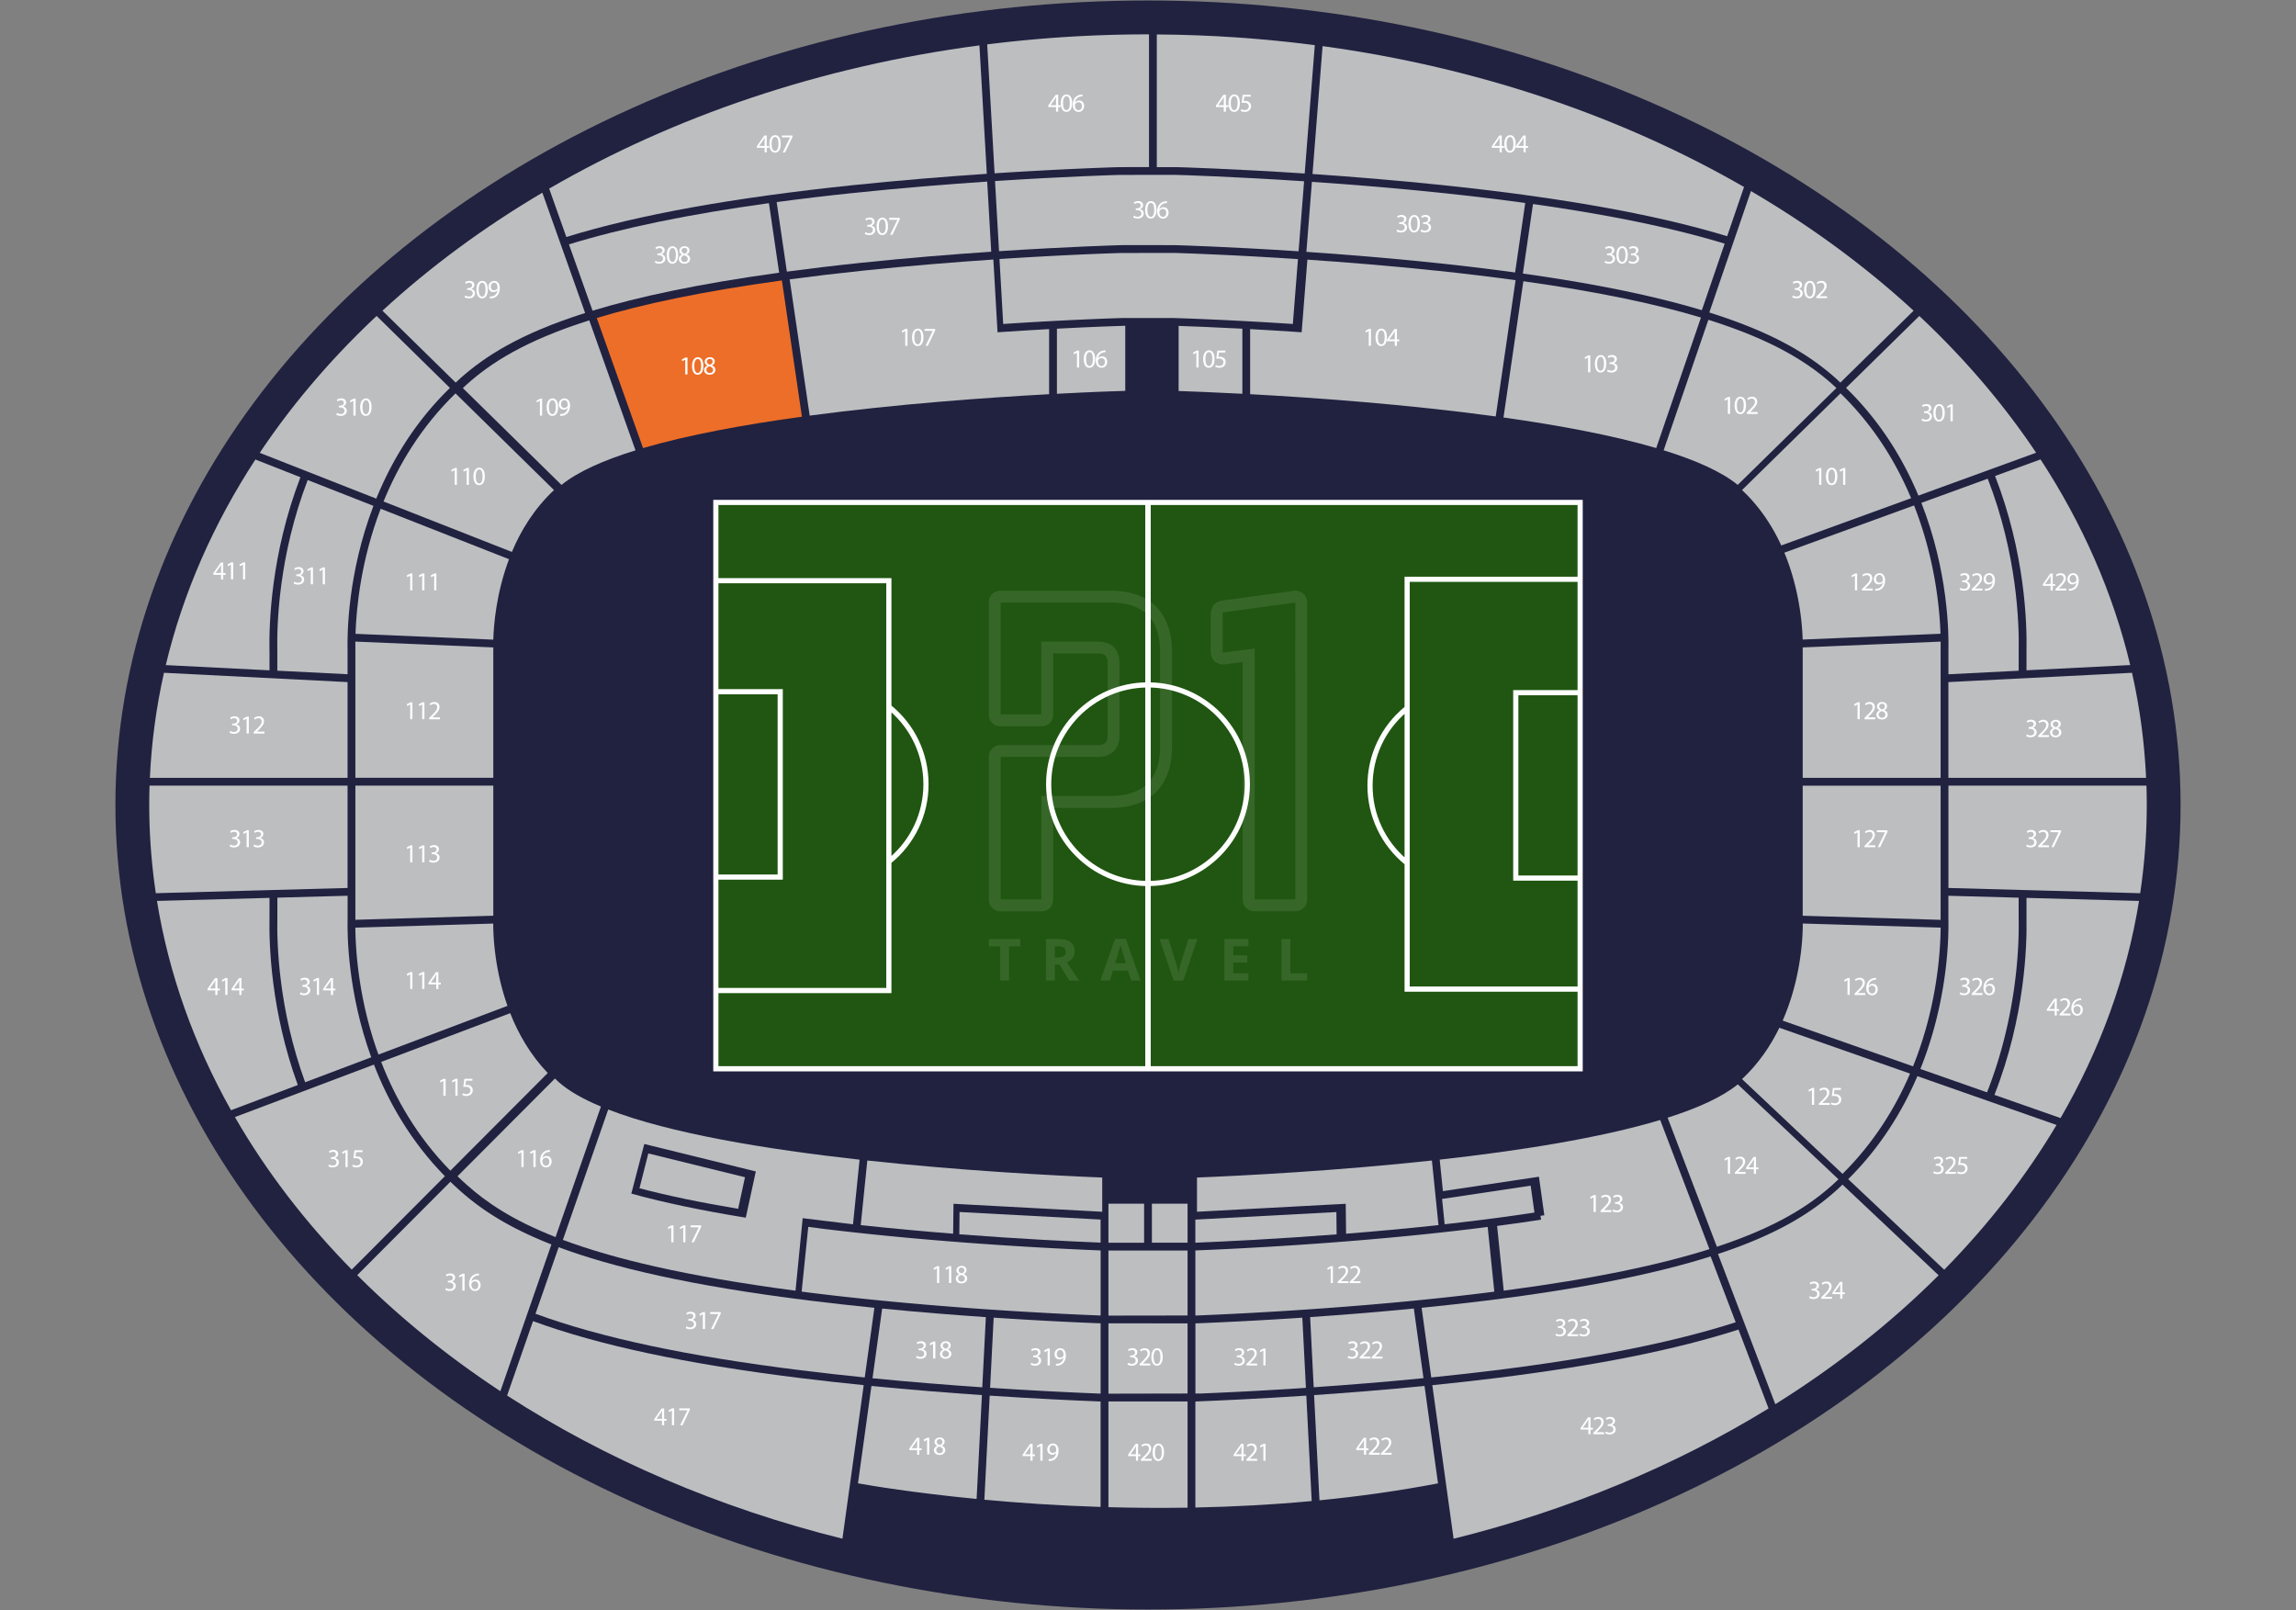 <svg xmlns="http://www.w3.org/2000/svg" id="Laag_1" data-name="Laag 1" viewBox="0 0 600 420.73"><rect x="0" y="0" width="600" height="420.73" fill="#808080" stroke="none"/><defs><style>.cls-1{opacity:.1}.cls-2{fill:#205611;stroke:#fff;stroke-miterlimit:10;stroke-width:.67px}.cls-3{fill:#212240}.cls-3,.cls-4,.cls-5,.cls-6{stroke-width:0}.cls-4{fill:#bcbec0}.cls-5{fill:#fff}.cls-6{fill:#ed6e28}</style></defs><g id="Le_Parc_des_Princes" data-name="Le Parc des Princes"><ellipse id="Floor" cx="300" cy="210.36" class="cls-3" rx="269.84" ry="210.23"/><g id="Stand"><g><path d="m521.36 124.38 11.88-4.33c10.92 16.72 18.91 34.77 23.44 53.74l-27.11 1.37v-4.98c.16-7.44-.42-25.72-8.21-45.8Z" class="cls-4"/><path d="M527.53 170.17v5.1l-18.36.93v-6.24c.11-4.54-.07-20.75-7.07-38.56l17.34-6.31c7.67 19.75 8.24 37.76 8.09 45.08ZM343.3 362.52l-.93-18.34c8.28-.57 17.51-1.3 27.1-2.24l2.52 18.2c-10.17 1-19.96 1.78-28.69 2.38ZM372.26 362.17l3.53 25.46c-10.38 1.98-20.77 3.43-30.98 4.43l-1.41-27.5c8.78-.6 18.63-1.38 28.86-2.39ZM228.01 360.15l2.52-18.2c9.59.94 18.82 1.67 27.1 2.24l-.94 18.34c-8.73-.6-18.51-1.37-28.68-2.37ZM256.6 364.56l-1.39 27.14c-16.46-1.59-27.77-3.5-31-4.08l3.52-25.45c10.24 1.01 20.09 1.79 28.86 2.39ZM192.9 315.88c-9.77-1.63-18.36-3.41-25.79-5.37l2.31-9.1 25.26 6.22-1.78 8.25ZM200.94 53.09l2.67 18.17c-21.12 2.91-36.83 6.3-48.76 9.93l-6.17-17.33c14.05-4.32 31.27-7.87 52.25-10.77ZM250.76 316.72l36.85 1.97v6.03c-7.15-.29-20.74-.93-36.92-2.18l.06-5.83ZM289.66 326.79h20.68v16.97l-20.68.03v-17zM312.38 318.7l36.85-1.97.06 5.83c-16.18 1.25-29.77 1.89-36.92 2.18v-6.03Z" class="cls-4"/><path d="M471.08 167.14c-.12-4.09-.86-13.24-4.78-22.72l33.89-12.34c5.41 13.75 6.67 26.54 6.91 33.53l-36.02 1.52ZM465.49 142.55c-2.33-5.08-5.62-10.14-10.26-14.49l25.74-25.27c8.73 8.49 14.56 18.11 18.45 27.4l-33.93 12.35ZM444.73 81.06c-11.58-3.49-26.68-6.76-46.77-9.58l2.65-18.16c21.22 2.99 37.44 6.5 50.09 10.35l-5.97 17.4ZM395.93 71.2a663.24 663.24 0 0 0-21.1-2.53c-11.91-1.24-23.41-2.17-33.44-2.85l1.44-18.3c10.19.69 21.84 1.63 33.91 2.89 7.82.82 15.07 1.7 21.84 2.63l-2.65 18.17ZM337.85 84.66c-17.58-1.15-29.96-1.52-31.33-1.56h-13.04c-1.38.04-13.74.4-31.32 1.56l-.97-16.97c18.15-1.19 30.98-1.56 31.8-1.58l13.47-.02h.53c.84.04 13.85.41 32.2 1.62l-1.34 16.95ZM132.62 262.85 98.9 275.58c-5.18-14.29-5.98-27.2-6.04-33.17l36.04-1.07c-.02 2.43.19 11.53 3.72 21.51ZM213.91 320.96c30.59 3.8 61.57 5.32 73.71 5.8v17.01l-.43-.02c-12.2-.48-43.98-2.03-75.37-5.93-.79-.1-1.55-.2-2.33-.3l1.73-16.92c.9.11 1.77.23 2.69.34ZM259.67 344.32c12 .8 21.8 1.25 27.44 1.47h.51v18.39h-.09l-1.14-.05c-5.69-.23-15.56-.68-27.65-1.48l.93-18.34ZM289.66 345.8l20.68.03v18.32l-20.68.04V345.8zM312.38 345.82l.53-.02c5.63-.22 15.42-.67 27.42-1.47l.94 18.34c-12.08.8-21.94 1.26-27.62 1.48h-1.26v-18.33ZM312.83 343.76h-.45v-17c12.14-.48 43.13-2 73.71-5.8.9-.11 1.79-.23 2.68-.34l1.73 16.91c-.78.1-1.53.2-2.32.3-31.37 3.89-63.15 5.44-75.35 5.93ZM385.84 318.94c-2.78.34-5.56.67-8.32.98l-.67-6.62 23.15-3.47.99 7.03c-4.78.73-9.85 1.43-15.14 2.08ZM471.1 241.33l36.04 1.07c-.06 6.37-.97 20.75-7.22 36.25l-34.07-11.95c5.03-11.47 5.28-22.72 5.25-25.38ZM507.13 240.37l-36.04-1.07v-33.99h36.04v35.07ZM471.09 203.26V169.18l36.05-1.52c0 .92 0 1.7-.01 2.27v33.33h-36.04ZM446.68 81.66c17.52 5.5 26.64 11.51 33.03 17.18.42.37.81.76 1.22 1.14l19.14-18.79c-12.6-11.6-26.87-22.1-42.51-31.26l-10.88 31.74Z" class="cls-4"/><path d="M451.35 61.73c-17.19-5.23-40.78-9.84-74.4-13.36-12.09-1.26-23.75-2.2-33.96-2.9l2.63-33.42c40.74 5.56 78.24 18.44 110.14 36.81l-4.41 12.86ZM340.95 45.34c-18.98-1.25-32.47-1.64-33.34-1.66h-5.31V9c14.05.09 27.84 1.05 41.29 2.8l-2.64 33.54ZM306.75 45.69l.81.02c.86.02 14.31.41 33.23 1.66l-1.44 18.3c-18.4-1.21-31.46-1.59-32.3-1.61l-13.03-.02-1.07.02c-.84.02-13.7.39-31.88 1.58l-1.05-18.33c18.5-1.21 31.57-1.58 32.41-1.6l14.31-.02ZM259.04 65.78c-10.14.68-21.79 1.62-33.87 2.88-6.98.73-13.47 1.51-19.54 2.32l-2.67-18.17c6.42-.86 13.17-1.67 20.3-2.41 12.39-1.29 24.34-2.25 34.72-2.95l1.05 18.33Z" class="cls-4"/><path d="M223.05 48.37c-31.61 3.3-56.17 7.74-75.05 13.56l-4.49-12.64c32.47-18.83 70.79-31.95 112.44-37.43l1.93 33.56c-10.41.7-22.39 1.66-34.82 2.95ZM152.9 81.79c-17.23 5.47-26.26 11.42-32.6 17.05-.42.37-.82.76-1.22 1.14L99.94 81.19c12.41-11.42 26.43-21.77 41.79-30.84l11.18 31.44ZM144.77 128.07c-5.15 4.82-8.65 10.54-11 16.16l-33.54-13.18c3.89-9.55 9.81-19.5 18.81-28.25l25.74 25.27ZM133.02 146.13c-3.34 8.87-4 17.2-4.11 21.02l-36.01-1.52c.23-6.84 1.44-19.25 6.58-32.68l33.54 13.18Z" class="cls-4"/><path d="M90.83 169.93v6.26l-18.36-.93v-5.12c-.15-6.92.36-24.96 7.94-44.7l17.18 6.75c-6.69 17.49-6.87 33.28-6.76 37.73Z" class="cls-4"/><path d="M70.43 170.17v5l-27.11-1.37c4.53-18.96 12.51-37 23.42-53.72l11.77 4.63c-7.72 20.08-8.23 38.45-8.09 45.46ZM90.83 178.24v25.02H39.17c.42-9.32 1.66-18.49 3.68-27.45l47.98 2.43ZM92.86 167.66l36.05 1.52v34.07H92.87V169.9c-.01-.56-.02-1.33-.01-2.24ZM128.91 205.3v33.99l-36.04 1.07V205.3h36.04ZM97 276.29l-17.26 6.52c-6.95-19.06-7.41-36.28-7.26-42.9v-5.34l18.36-.5v6.04c-.11 4.33.06 19.32 6.17 36.17Z" class="cls-4"/><path d="m77.83 283.53-17.46 6.59c-9.62-17.14-16.24-35.49-19.35-54.69l29.41-.8v5.26c-.14 6.71.32 24.25 7.39 43.64ZM97.72 278.2c3.77 9.77 9.6 20.04 18.54 29.16l-24.35 24.41c-12.05-12.27-22.33-25.63-30.52-39.86l36.34-13.72Z" class="cls-4"/><path d="m99.62 277.49 33.71-12.73c2.11 5.36 5.23 10.86 9.81 15.64l-25.45 25.52c-8.71-8.89-14.39-18.9-18.08-28.43ZM211.56 339.86c5.67.7 11.36 1.33 16.94 1.89l-2.52 18.2c-5.5-.55-11.09-1.17-16.68-1.87-29.62-3.68-52.32-8.51-69.36-14.77l6.05-17.39c13.91 5.18 34.25 10.06 65.57 13.94Z" class="cls-4"/><path d="M139.28 345.23c17.19 6.31 40.02 11.18 69.78 14.87 5.58.69 11.16 1.31 16.65 1.86l-5.56 40.13c-32.42-8.06-62.1-20.89-87.63-37.41l6.77-19.45ZM257.24 391.9l1.39-27.2c12.1.8 21.98 1.26 27.67 1.48l1.18.05h.13v27.56c-11.23-.36-21.5-1.07-30.38-1.89ZM289.66 366.23h20.68v27.75c-7.16.11-14.08.05-20.68-.13v-27.62ZM312.38 366.23h.16l1.18-.05c5.69-.23 15.55-.68 27.65-1.48l1.41 27.55c-10.41.97-20.61 1.49-30.4 1.69v-27.71ZM374.3 361.97c5.49-.55 11.07-1.17 16.65-1.86 26.27-3.26 47-7.41 63.36-12.67l7.86 20.61c-24.3 14.91-52.11 26.55-82.31 34.05l-5.56-40.13Z" class="cls-4"/><path d="M390.7 358.08c-5.59.69-11.18 1.31-16.68 1.87l-2.52-18.2c5.58-.56 11.27-1.19 16.94-1.89 26.43-3.28 45.05-7.26 58.58-11.54l6.56 17.21c-16.22 5.21-36.79 9.32-62.88 12.55ZM455.24 281.99c4.31-4.04 7.46-8.7 9.75-13.42l34.15 11.98c-3.81 8.89-9.42 18.04-17.64 26.2L455.25 282Z" class="cls-4"/><path d="m501.06 281.22 36.36 12.75c-8 13.47-17.87 26.14-29.35 37.83l-25.09-23.66c8.44-8.38 14.19-17.79 18.08-26.92ZM521.19 286.12c7.99-20.36 8.53-39.06 8.38-46.21v-5.28l29.41.8c-3.23 19.96-10.26 39.02-20.51 56.74l-17.28-6.06Z" class="cls-4"/><path d="m519.26 285.45-17.42-6.11c7.25-18.06 7.43-34.61 7.32-39.19v-6.07l18.36.5v5.36c.15 7.06-.38 25.47-8.26 45.51ZM557.14 175.81l-27.58 1.4-20.4 1.03v25.02h51.66c-.42-9.32-1.66-18.49-3.68-27.45ZM482.42 101.37c8.96 8.72 14.93 18.6 18.91 28.14l30.76-11.2c-8.54-12.76-18.79-24.74-30.53-35.74l-19.15 18.8ZM300.26 8.98v34.69h-6.24l-1.63.01c-.85.02-13.95.4-32.48 1.61l-1.93-33.69A336.92 336.92 0 0 1 300 8.98h.26ZM98.43 82.57l19.15 18.8c-9.21 8.96-15.27 19.16-19.25 28.93l-30.45-11.97c8.54-12.77 18.8-24.76 30.54-35.77ZM39.08 205.3h51.75v26.74l-50.11 1.37C39.6 225.85 39 218.16 39 210.37c0-1.69.03-3.38.08-5.06ZM93.35 333.22l24.35-24.41c.84.82 1.71 1.62 2.61 2.42 5.13 4.55 12.04 9.36 23.79 13.96l-13.34 38.35c-13.78-9.08-26.32-19.24-37.4-30.32ZM463.93 366.95l-14.98-39.26c16.13-5.33 24.68-11.07 30.74-16.46.62-.55 1.21-1.11 1.8-1.67l25.12 23.69c-12.49 12.47-26.83 23.79-42.7 33.7ZM560.92 205.3h-51.75v26.74l20.4.56 29.71.81c1.12-7.56 1.72-15.25 1.72-23.04 0-1.69-.03-3.38-.08-5.06ZM289.66 314.55h9.32v10.2h-9.32zM301.02 314.55h9.32v10.19h-9.32z" class="cls-4"/></g><g><path d="m204.33 73.28 5.23 35.61c-15.09 2.07-29.73 4.75-41.52 8.2L155.95 83.1c11.8-3.58 27.38-6.93 48.37-9.82Z" class="cls-6"/><path d="M293.95 85.14h.11v17c-1.85.05-8.42.26-17.86.76V85.89c10.14-.53 16.78-.73 17.75-.76ZM454.11 126.71c-4.27-3.47-11.02-6.47-19.36-9.04l11.69-34.1c17.17 5.39 26.1 11.26 32.33 16.79.39.34.75.69 1.12 1.04l-25.78 25.31ZM432.8 117.08c-11.37-3.33-25.38-5.94-39.9-7.98l5.19-35.61c19.98 2.81 34.95 6.04 46.41 9.49l-11.69 34.11ZM308 102.18V85.17c2.44.08 8.38.29 16.66.72v17.01c-7.96-.42-13.88-.63-16.66-.72ZM288.04 307.71v8.94l-38.87-2.08-.09 7.82c-7.66-.61-15.84-1.35-24.15-2.25l1.72-16.88c24.92 2.7 48.84 3.94 61.39 4.45ZM375.04 70.69c7.56.79 14.53 1.64 21.02 2.52l-5.19 35.61c-23.3-3.18-47.62-4.91-64.18-5.81V86c3.76.21 7.94.45 12.45.76l1.01.07 1.5-18.98c10.02.68 21.5 1.6 33.39 2.85ZM260.67 86.83l1.03-.07c4.51-.3 8.7-.55 12.46-.76v17.01c-16.18.88-39.76 2.55-62.57 5.6L206.36 73c6.04-.81 12.5-1.58 19.46-2.31 12.04-1.26 23.66-2.19 33.77-2.87l1.09 19.01ZM166.08 117.68c-8.34 2.58-15.08 5.57-19.35 9.04l-25.78-25.31c.38-.35.74-.7 1.12-1.04 6.18-5.49 15.02-11.31 31.92-16.66l12.08 33.97ZM375.91 320.14c-8.32.9-16.5 1.64-24.15 2.25l-.09-7.82-38.87 2.08v-8.94c12.52-.51 36.45-1.75 61.39-4.45l1.72 16.88ZM145.02 281.84c.32.3.64.61.97.91 2.64 2.35 6.42 4.48 11.05 6.41l-11.86 34.11c-11.42-4.48-18.13-9.15-23.1-13.56-.87-.77-1.7-1.55-2.52-2.34l25.46-25.53ZM392.96 337.28l-1.73-16.92c3.98-.53 7.83-1.07 11.49-1.64l-.16-1.01 1.01-.14-1.41-10.07-25.09 3.76-.84-8.23c20.68-2.3 41.85-5.62 57.62-10.36l12.87 33.75c-12.62 3.98-29.79 7.71-53.76 10.85ZM435.79 292.07c7.88-2.5 14.25-5.39 18.34-8.71l26.31 24.81c-.55.52-1.1 1.04-1.67 1.55-5.92 5.26-14.28 10.86-30.11 16.08l-12.87-33.72ZM147.09 324c13.08 4.88 32.03 9.5 60.8 13.28l1.87-18.95 13.15 1.6 1.72-16.89c-24.46-2.72-49.6-6.86-65.69-13.11l-11.85 34.08Zm21.28-25.06 29.14 7.18-2.62 12.08c-11.55-1.87-21.48-3.96-29.91-6.29l3.39-12.97Z" class="cls-4"/></g></g><g id="Ground"><path d="M300.34 178.64c-.11-.01-.23-.01-.34-.01s-.23 0-.34.01c-14.35.18-25.96 11.9-25.96 26.29s11.61 26.1 25.96 26.28c.11.01.23.01.34.01s.23 0 .34-.01c14.35-.18 25.96-11.9 25.96-26.28s-11.61-26.11-25.96-26.29Zm0 51.89c-.11.01-.23.01-.34.01s-.23 0-.34-.01c-13.96-.18-25.28-11.59-25.28-25.6s11.32-25.43 25.28-25.61h.68c13.96.18 25.28 11.59 25.28 25.61s-11.32 25.42-25.28 25.6Z" class="cls-2"/><g><path d="M242.32 204.93c0 7.95-3.53 15.37-9.7 20.39-.04.03-.08.07-.12.1l-.43-.53c.19-.15.37-.3.55-.47 5.74-4.87 9.02-11.94 9.02-19.49s-3.28-14.63-9.02-19.5c-.18-.16-.36-.31-.54-.46l.42-.53s.08.07.12.1c6.17 5.02 9.7 12.44 9.7 20.39Z" class="cls-2"/><path d="M232.62 151.4v107.78h-45.55v-.68h44.87V152.08h-44.87v-.68h45.55z" class="cls-2"/><path d="M204.23 180.42v49.12h-17.16v-.68h16.48V181.1h-16.48v-.68h17.16z" class="cls-2"/></g><g><path d="M367.38 224.79c.18.16.36.31.54.46l-.43.53s-.07-.06-.11-.09c-6.16-5.02-9.7-12.45-9.7-20.4s3.53-15.37 9.7-20.39c.04-.03.08-.07.12-.1l.43.53c-.19.15-.37.3-.55.47-5.74 4.87-9.02 11.94-9.02 19.49s3.28 14.63 9.02 19.5Z" class="cls-2"/><path d="M368.06 151.72v106.41h44.87v.68h-45.55V151.04h45.55v.68h-44.87z" class="cls-2"/><path d="M396.45 181.35v47.77h16.48v.68h-17.16v-49.13h17.16v.68h-16.48z" class="cls-2"/></g><path d="M186.73 130.96v148.67h226.54V130.96H186.73Zm225.86 147.99H187.41V131.64h225.18v147.31Z" class="cls-2"/><path d="M396.45 181.35h16.14v47.77h-16.14z" class="cls-2"/><path d="M395.77 180.67v49.13h16.82v28.33h-44.53V151.72h44.53v28.95h-16.82zM367.38 185.8v38.99c-5.74-4.87-9.02-11.93-9.02-19.5s3.28-14.62 9.02-19.49Z" class="cls-2"/><path d="M357.68 205.29c0 7.95 3.54 15.38 9.7 20.4v33.12h45.21v20.14H300.34v-47.74c14.35-.18 25.96-11.9 25.96-26.28s-11.61-26.11-25.96-26.29v-47h112.25v19.4h-45.21v33.86c-6.17 5.02-9.7 12.44-9.7 20.39Z" class="cls-2"/><path d="M325.62 204.93c0 14.01-11.32 25.42-25.28 25.6v-51.21c13.96.18 25.28 11.59 25.28 25.61ZM299.66 179.32v51.21c-13.96-.18-25.28-11.59-25.28-25.6s11.32-25.43 25.28-25.61Z" class="cls-2"/><path d="M273.7 204.93c0 14.38 11.61 26.1 25.96 26.28v47.74H187.41v-19.77h45.21v-33.86c6.17-5.02 9.7-12.44 9.7-20.39s-3.53-15.37-9.7-20.39V151.4h-45.21v-19.76h112.25v47c-14.35.18-25.96 11.9-25.96 26.29Z" class="cls-2"/><path d="M241.64 204.93c0 7.55-3.28 14.62-9.02 19.49v-38.99c5.74 4.87 9.02 11.93 9.02 19.5ZM231.94 152.08V258.5h-44.53v-28.96h16.82v-49.12h-16.82v-28.34h44.53z" class="cls-2"/><path d="M187.41 181.1h16.14v47.76h-16.14zM299.66 131.3h.68v148.06h-.68z" class="cls-2"/></g><g class="cls-1"><g><path d="M339.24 154.45c-.25-.06-.52-.09-.81-.09l-4.87.66-4.87.66-4.17.56-4.81.65c-.79.07-1.45.31-1.98.7-.62.46-1.03 1.13-1.22 1.96-.07.31-.11.65-.11 1v9.68c0 .59.12 1.13.34 1.6.51 1.11 1.57 1.8 2.91 1.8.21 0 .44-.02.62-.05l4.5-.58v61.96c0 .93.29 1.69.8 2.24.55.59 1.36.93 2.36.93h10.49c1.86 0 3.16-1.3 3.16-3.16v-77.44c0-1.58-.94-2.75-2.36-3.07Zm-.74 21.77V235.02H327.89v-65.55l-8.04 1.04c-.12.02-.25.02-.3 0a.808.808 0 0 1-.04-.29v-9.68c0-.36.07-.47.07-.47s.1-.07.42-.1l.91-.12 4.17-.57 4.87-.66 8.54-1.16V176.22ZM305.72 165.3c-.69-2.96-2.02-5.35-3.96-7.13-.82-.75-1.74-1.4-2.77-1.93-1.4-.72-2.99-1.24-4.76-1.55-1.25-.22-2.59-.33-4.03-.33h-28.64c-1.86 0-3.16 1.3-3.16 3.16v29.11c0 1.78 1.19 3.05 2.93 3.15.08 0 .16.01.23.01h10.49c1.92 0 3.16-1.24 3.16-3.16v-15.86h11.76c.84 0 1.39.15 1.76.42.42.31.6.78.68 1.35.03.22.05.45.05.71v18.96c0 1-.26 1.69-.78 2.06-.03.02-.05.04-.08.06l-.18.08c-.06.03-.11.05-.2.1-.02 0-.04 0-.06.01-.07.01-.13.03-.18.04l-.21.06c-.03 0-.06.02-.07.02-.23.03-.47.05-.72.05h-25.41c-.14 0-.28.01-.42.03-1.63.18-2.74 1.42-2.74 3.14v37.11c0 .9.31 1.67.83 2.23.56.59 1.37.94 2.33.94h10.49c1.92 0 3.16-1.24 3.16-3.16v-23.86h14.99c.64 0 1.26-.02 1.84-.06 1.68-.12 3.21-.41 4.61-.86a14.3 14.3 0 0 0 1.89-.75c3.4-1.62 5.74-4.4 6.89-8.21.52-1.7.8-3.61.84-5.71V170.45c0-.33 0-.65-.02-.97-.05-1.49-.23-2.88-.53-4.16Zm-2.55 18.69v11.04c0 1.43-.12 2.74-.37 3.94-.89 4.39-3.41 7.2-7.53 8.38-1.05.3-2.2.5-3.46.59-.5.04-1.04.06-1.61.06h-18.09v27.02H261.5V197.79h25.47c.41 0 .81-.03 1.21-.09.15-.03.29-.06.43-.1l.2-.05a2.746 2.746 0 0 0 .87-.32l.13-.06c.16-.07.31-.14.46-.24l.21-.15c.96-.69 2.07-2.03 2.07-4.58v-18.96c0-.41-.02-.78-.08-1.14-.19-1.31-.72-2.36-1.55-3.11-.78-.71-1.83-1.15-3.09-1.28-.28-.03-.57-.05-.87-.05H272.1v19.02H261.49V157.45h28.7c.42 0 .82.01 1.22.03 2.1.11 3.92.5 5.46 1.18 1.01.45 1.9 1.01 2.67 1.7 1.95 1.75 3.12 4.29 3.49 7.6.09.77.13 1.59.13 2.45v13.56Z" class="cls-5"/></g><g><path d="M263.68 256.23h-2.3v-8.93h-2.95v-1.91h8.19v1.91h-2.95v8.93ZM275.64 252.07v4.16h-2.3v-10.85h3.16c1.47 0 2.57.27 3.27.81.71.54 1.06 1.35 1.06 2.45 0 .64-.18 1.21-.53 1.7-.35.5-.85.89-1.49 1.17 1.63 2.44 2.7 4.01 3.19 4.73h-2.55l-2.59-4.16h-1.22Zm0-1.87h.74c.73 0 1.26-.12 1.61-.36.35-.24.52-.62.52-1.14s-.18-.88-.53-1.1c-.35-.22-.9-.33-1.64-.33h-.7v2.93ZM295.58 256.23l-.79-2.58h-3.96l-.79 2.58h-2.48l3.83-10.89h2.81l3.84 10.89h-2.48Zm-1.34-4.51c-.73-2.34-1.14-3.66-1.23-3.97-.09-.31-.16-.55-.2-.73-.16.63-.63 2.2-1.4 4.7h2.83ZM310.58 245.39h2.32l-3.69 10.85h-2.51l-3.68-10.85h2.32l2.04 6.46c.11.38.23.82.35 1.33.12.51.2.86.23 1.06.05-.46.24-1.25.56-2.39l2.06-6.46ZM326.23 256.23h-6.25v-10.85h6.25v1.88h-3.95v2.38h3.67v1.88h-3.67v2.8h3.95v1.9ZM334.9 256.23v-10.85h2.3v8.95h4.4v1.9h-6.7Z" class="cls-5"/></g></g></g><g id="Seat_Number" data-name="Seat Number"><g><g><path d="M275.97 29.17v-1.2h-2.04v-.39l1.96-2.82h.64v2.75h.62v.47h-.62v1.2h-.56Zm0-1.67v-1.48c0-.23 0-.46.02-.69h-.02c-.13.26-.24.45-.36.65l-1.08 1.5 1.44.01ZM280.18 26.91c0 1.5-.55 2.33-1.53 2.33-.86 0-1.44-.81-1.45-2.27 0-1.48.64-2.3 1.53-2.3s1.45.83 1.45 2.24Zm-2.39.07c0 1.15.35 1.8.89 1.8.61 0 .9-.71.9-1.84s-.28-1.8-.89-1.8c-.52 0-.9.64-.9 1.84ZM282.9 25.17c-.12 0-.28 0-.45.03-.93.16-1.43.84-1.53 1.57h.02c.21-.28.58-.51 1.06-.51.78 0 1.32.56 1.32 1.43 0 .81-.55 1.56-1.46 1.56s-1.55-.73-1.55-1.88c0-.87.31-1.56.74-1.99.37-.36.85-.59 1.41-.65.18-.03.32-.03.43-.03v.49Zm-.17 2.55c0-.63-.36-1.01-.91-1.01-.36 0-.69.22-.85.54-.04.07-.07.16-.07.27.01.73.34 1.27.97 1.27.51 0 .86-.43.86-1.06Z" class="cls-5"/></g><g><path d="M319.8 29.17v-1.2h-2.04v-.39l1.96-2.82h.64v2.75h.62v.47h-.62v1.2h-.56Zm0-1.67v-1.48c0-.23 0-.46.02-.69h-.02c-.13.26-.24.45-.37.65l-1.07 1.5 1.44.01ZM324.01 26.91c0 1.5-.55 2.33-1.53 2.33-.86 0-1.44-.81-1.45-2.27 0-1.48.64-2.3 1.53-2.3s1.45.83 1.45 2.24Zm-2.38.07c0 1.15.35 1.8.89 1.8.61 0 .9-.71.9-1.84s-.28-1.8-.89-1.8c-.52 0-.9.64-.9 1.84ZM326.85 25.25h-1.68l-.17 1.14c.1-.01.2-.03.36-.03.34 0 .68.07.95.24.34.2.63.58.63 1.14 0 .86-.68 1.51-1.64 1.51-.48 0-.88-.14-1.09-.27l.15-.46c.18.11.54.25.94.25.56 0 1.04-.37 1.04-.96 0-.57-.39-.98-1.26-.98-.25 0-.45.03-.61.05l.28-2.12h2.1v.5Z" class="cls-5"/></g><g><path d="M391.88 39.82v-1.2h-2.04v-.39l1.96-2.82h.64v2.75h.61v.47h-.61v1.2h-.56Zm0-1.67v-1.48c0-.23 0-.46.02-.69h-.02c-.13.26-.24.45-.36.65l-1.08 1.5 1.44.01ZM396.09 37.56c0 1.5-.55 2.33-1.53 2.33-.86 0-1.44-.81-1.45-2.27 0-1.48.64-2.3 1.53-2.3s1.45.83 1.45 2.24Zm-2.39.07c0 1.15.35 1.8.89 1.8.61 0 .9-.71.9-1.84s-.28-1.8-.89-1.8c-.52 0-.9.64-.9 1.84ZM398.14 39.82v-1.2h-2.04v-.39l1.96-2.82h.64v2.75h.62v.47h-.62v1.2h-.56Zm0-1.67v-1.48c0-.23 0-.46.02-.69h-.02c-.13.26-.24.45-.36.65l-1.08 1.5 1.44.01Z" class="cls-5"/></g><g><path d="M365.13 59.99c.17.11.56.28.97.28.76 0 1-.49.99-.86 0-.62-.56-.88-1.14-.88h-.33v-.45h.33c.43 0 .98-.22.98-.75 0-.35-.22-.67-.77-.67-.35 0-.69.16-.88.29l-.16-.44c.23-.17.68-.34 1.15-.34.87 0 1.26.52 1.26 1.06 0 .46-.27.84-.81 1.04.54.12.98.53.98 1.15 0 .71-.55 1.33-1.6 1.33-.49 0-.93-.16-1.14-.3l.16-.46ZM371.04 58.42c0 1.5-.55 2.33-1.53 2.33-.86 0-1.44-.81-1.45-2.27 0-1.48.64-2.3 1.53-2.3s1.45.83 1.45 2.24Zm-2.38.07c0 1.15.35 1.8.89 1.8.61 0 .9-.71.9-1.84s-.28-1.8-.89-1.8c-.52 0-.9.64-.9 1.84ZM371.4 59.99c.17.11.56.28.97.28.76 0 1-.49.99-.86 0-.62-.56-.88-1.14-.88h-.33v-.45h.33c.43 0 .98-.22.98-.75 0-.35-.22-.67-.77-.67-.35 0-.69.16-.88.29l-.16-.44c.23-.17.68-.34 1.15-.34.87 0 1.26.52 1.26 1.06 0 .46-.27.84-.81 1.04.54.12.98.53.98 1.15 0 .71-.55 1.33-1.6 1.33-.49 0-.93-.16-1.14-.3l.16-.46Z" class="cls-5"/></g><g><path d="M419.48 68.15c.17.11.56.28.97.28.76 0 1-.49.99-.86 0-.62-.56-.88-1.14-.88h-.33v-.45h.33c.43 0 .98-.22.98-.75 0-.35-.22-.67-.77-.67-.35 0-.69.16-.88.29l-.16-.44c.23-.17.68-.34 1.15-.34.87 0 1.26.52 1.26 1.06 0 .46-.27.84-.81 1.04.54.12.98.53.98 1.15 0 .71-.55 1.33-1.6 1.33-.49 0-.93-.16-1.14-.3l.16-.46ZM425.38 66.58c0 1.5-.55 2.33-1.53 2.33-.86 0-1.44-.81-1.45-2.27 0-1.48.64-2.3 1.53-2.3s1.45.83 1.45 2.24Zm-2.39.07c0 1.15.35 1.8.89 1.8.61 0 .9-.71.9-1.84s-.28-1.8-.89-1.8c-.52 0-.9.64-.9 1.84ZM425.74 68.15c.17.11.56.28.97.28.76 0 1-.49.99-.86 0-.62-.56-.88-1.14-.88h-.33v-.45h.33c.43 0 .98-.22.98-.75 0-.35-.22-.67-.77-.67-.35 0-.69.16-.88.29l-.16-.44c.23-.17.68-.34 1.15-.34.87 0 1.26.52 1.26 1.06 0 .46-.27.84-.81 1.04.54.12.98.53.98 1.15 0 .71-.55 1.33-1.6 1.33-.49 0-.93-.16-1.14-.3l.16-.46Z" class="cls-5"/></g><g><path d="M468.52 77.21c.17.11.56.28.97.28.76 0 1-.49.99-.86 0-.62-.56-.88-1.14-.88h-.33v-.45h.33c.43 0 .98-.22.98-.75 0-.35-.22-.67-.77-.67-.35 0-.69.16-.88.29l-.16-.44c.23-.17.68-.34 1.15-.34.87 0 1.26.52 1.26 1.06 0 .46-.27.84-.81 1.04.54.12.98.53.98 1.15 0 .71-.55 1.33-1.6 1.33-.49 0-.93-.16-1.14-.3l.16-.46ZM474.43 75.64c0 1.5-.55 2.33-1.53 2.33-.86 0-1.44-.81-1.45-2.27 0-1.48.64-2.3 1.53-2.3s1.45.83 1.45 2.24Zm-2.38.07c0 1.15.35 1.8.89 1.8.61 0 .9-.71.9-1.84s-.28-1.8-.89-1.8c-.52 0-.9.64-.9 1.84ZM474.64 77.9v-.37l.47-.46c1.12-1.08 1.63-1.65 1.63-2.31 0-.45-.22-.86-.87-.86-.4 0-.73.2-.93.37l-.19-.42c.3-.26.74-.45 1.24-.45.95 0 1.35.65 1.35 1.29 0 .82-.59 1.48-1.51 2.38l-.35.33 1.97.01v.5h-2.8Z" class="cls-5"/></g><g><path d="M171.3 68.15c.17.11.56.28.97.28.76 0 1-.49.99-.86 0-.62-.56-.88-1.14-.88h-.33v-.45h.33c.43 0 .98-.22.98-.75 0-.35-.22-.67-.77-.67-.35 0-.69.16-.88.29l-.16-.44c.23-.17.68-.34 1.15-.34.87 0 1.26.52 1.26 1.06 0 .46-.27.84-.81 1.04.54.12.98.53.98 1.15 0 .71-.55 1.33-1.6 1.33-.49 0-.93-.16-1.14-.3l.16-.46ZM177.21 66.58c0 1.5-.55 2.33-1.53 2.33-.86 0-1.44-.81-1.45-2.27 0-1.48.64-2.3 1.53-2.3s1.45.83 1.45 2.24Zm-2.38.07c0 1.15.35 1.8.89 1.8.61 0 .9-.71.9-1.84s-.28-1.8-.89-1.8c-.52 0-.9.64-.9 1.84ZM177.37 67.71c0-.56.33-.95.87-1.18v-.02c-.49-.23-.7-.61-.7-.99 0-.7.59-1.18 1.36-1.18.85 0 1.28.54 1.28 1.09 0 .37-.18.78-.72 1.03v.02c.55.22.89.61.89 1.14 0 .77-.66 1.29-1.49 1.29-.92 0-1.47-.55-1.47-1.2Zm2.37-.03c0-.54-.37-.8-.97-.97-.51.15-.79.49-.79.91-.02.45.32.84.88.84s.88-.33.88-.79Zm-1.64-2.21c0 .44.33.68.84.82.38-.13.67-.4.67-.8 0-.35-.21-.72-.74-.72-.49 0-.76.33-.76.71Z" class="cls-5"/></g><g><path d="M121.57 77.21c.17.11.56.28.97.28.76 0 1-.49.99-.86 0-.62-.56-.88-1.14-.88h-.33v-.45h.33c.43 0 .98-.22.98-.75 0-.35-.22-.67-.77-.67-.35 0-.69.16-.88.29l-.16-.44c.23-.17.68-.34 1.15-.34.87 0 1.26.52 1.26 1.06 0 .46-.27.84-.81 1.04.54.12.98.53.98 1.15 0 .71-.55 1.33-1.6 1.33-.49 0-.93-.16-1.14-.3l.16-.46ZM127.48 75.64c0 1.5-.55 2.33-1.53 2.33-.86 0-1.44-.81-1.45-2.27 0-1.48.64-2.3 1.53-2.3s1.45.83 1.45 2.24Zm-2.39.07c0 1.15.35 1.8.89 1.8.61 0 .9-.71.9-1.84s-.28-1.8-.89-1.8c-.52 0-.9.64-.9 1.84ZM128.04 77.48c.13.01.28 0 .48-.02.34-.05.67-.19.92-.43.29-.27.5-.65.58-1.18H130c-.24.3-.6.48-1.04.48-.79 0-1.3-.6-1.3-1.35 0-.84.6-1.57 1.5-1.57s1.45.74 1.45 1.86c0 .97-.32 1.65-.76 2.08-.34.33-.8.54-1.28.59-.22.03-.4.04-.55.03v-.49Zm.22-2.55c0 .55.33.94.84.94.4 0 .71-.2.87-.46.04-.05.05-.12.05-.22 0-.76-.28-1.33-.9-1.33-.51 0-.87.45-.87 1.08Z" class="cls-5"/></g><g><path d="M88.06 107.92c.17.11.56.28.97.28.76 0 1-.49.99-.86 0-.62-.56-.88-1.14-.88h-.33v-.45h.33c.43 0 .98-.22.98-.75 0-.35-.22-.67-.77-.67-.35 0-.69.16-.88.29l-.16-.44c.23-.17.68-.34 1.15-.34.87 0 1.26.52 1.26 1.06 0 .46-.27.84-.81 1.04.54.12.98.53.98 1.15 0 .71-.55 1.33-1.6 1.33-.49 0-.93-.16-1.14-.3l.16-.46ZM92.34 104.74h-.01l-.76.42-.11-.46.96-.52h.51v4.42h-.58v-3.87ZM97.1 106.35c0 1.5-.55 2.33-1.53 2.33-.86 0-1.44-.81-1.45-2.27 0-1.48.64-2.3 1.53-2.3s1.45.83 1.45 2.24Zm-2.38.07c0 1.15.35 1.8.89 1.8.61 0 .9-.71.9-1.84s-.28-1.8-.89-1.8c-.52 0-.9.64-.9 1.84Z" class="cls-5"/></g><g><path d="M118.81 122.85h-.01l-.76.42-.12-.46.96-.52h.51v4.42h-.57v-3.87ZM121.94 122.85h-.01l-.76.42-.11-.46.96-.52h.51v4.42h-.58v-3.87ZM126.7 124.45c0 1.5-.55 2.33-1.53 2.33-.86 0-1.44-.81-1.45-2.27 0-1.48.64-2.3 1.53-2.3s1.45.83 1.45 2.24Zm-2.38.07c0 1.15.35 1.8.89 1.8.61 0 .9-.71.9-1.84s-.28-1.8-.89-1.8c-.52 0-.9.64-.9 1.84Z" class="cls-5"/></g><g><path d="M107.19 221.48h-.01l-.76.42-.12-.46.96-.52h.51v4.42h-.57v-3.87ZM110.32 221.48h-.01l-.76.42-.11-.46.96-.52h.51v4.42h-.58v-3.87ZM112.3 224.66c.17.11.56.28.97.28.76 0 1-.49.99-.86 0-.62-.56-.88-1.14-.88h-.33v-.45h.33c.43 0 .98-.22.98-.75 0-.35-.22-.67-.77-.67-.35 0-.69.16-.88.29l-.16-.44c.23-.17.68-.34 1.15-.34.87 0 1.26.52 1.26 1.06 0 .46-.27.84-.81 1.04.54.12.98.53.98 1.15 0 .71-.55 1.33-1.6 1.33-.49 0-.93-.16-1.14-.3l.16-.46Z" class="cls-5"/></g><g><path d="M107.19 254.58h-.01l-.76.42-.12-.46.96-.52h.51v4.42h-.57v-3.87ZM110.32 254.58h-.01l-.76.42-.11-.46.96-.52h.51v4.42h-.58v-3.87ZM114 258.44v-1.2h-2.04v-.39l1.96-2.82h.64v2.75h.62v.47h-.62v1.2H114Zm0-1.67v-1.48c0-.23 0-.46.02-.69H114c-.13.26-.24.45-.36.65l-1.08 1.5 1.44.01Z" class="cls-5"/></g><g><path d="M115.86 282.46h-.01l-.76.42-.11-.46.96-.52h.51v4.42h-.58v-3.87ZM118.99 282.46h-.01l-.76.42-.12-.46.96-.52h.51v4.42H119v-3.87ZM123.46 282.4h-1.68l-.17 1.14c.1-.01.2-.03.36-.03.34 0 .68.07.95.24.34.2.63.58.63 1.14 0 .86-.68 1.51-1.64 1.51-.48 0-.88-.14-1.1-.27l.15-.46c.18.11.54.25.94.25.56 0 1.04-.37 1.04-.96 0-.57-.39-.98-1.26-.98-.25 0-.45.03-.61.05l.28-2.12h2.1v.5Z" class="cls-5"/></g><g><path d="M244.86 331.42h-.01l-.76.42-.12-.46.96-.52h.51v4.42h-.57v-3.87ZM247.99 331.42h-.01l-.76.42-.11-.46.96-.52h.51v4.42H248v-3.87ZM249.77 334.17c0-.56.33-.95.87-1.18v-.02c-.49-.23-.7-.61-.7-.99 0-.7.59-1.18 1.36-1.18.85 0 1.28.54 1.28 1.09 0 .37-.18.78-.72 1.03v.02c.55.22.89.61.89 1.14 0 .77-.66 1.29-1.49 1.29-.92 0-1.47-.55-1.47-1.2Zm2.37-.03c0-.54-.37-.8-.97-.97-.51.15-.79.49-.79.91-.02.45.32.84.88.84s.88-.33.88-.79Zm-1.64-2.21c0 .44.33.68.84.82.38-.13.67-.4.67-.8 0-.35-.21-.72-.74-.72-.49 0-.76.33-.76.71Z" class="cls-5"/></g><g><path d="M347.74 331.42h-.01l-.76.42-.12-.46.96-.52h.51v4.42h-.57v-3.87ZM349.58 335.29v-.37l.47-.46c1.12-1.08 1.63-1.65 1.64-2.31 0-.45-.22-.86-.87-.86-.4 0-.73.2-.93.37l-.19-.42c.3-.26.74-.45 1.24-.45.95 0 1.34.65 1.34 1.29 0 .82-.59 1.48-1.51 2.38l-.35.33 1.97.01v.5h-2.81ZM352.72 335.29v-.37l.47-.46c1.12-1.08 1.63-1.65 1.64-2.31 0-.45-.22-.86-.87-.86-.4 0-.73.2-.93.37l-.19-.42c.3-.26.74-.45 1.24-.45.95 0 1.34.65 1.34 1.29 0 .82-.59 1.48-1.51 2.38l-.35.33 1.97.01v.5h-2.81Z" class="cls-5"/></g><g><path d="M107.19 150.42h-.01l-.76.42-.12-.46.96-.52h.51v4.42h-.57v-3.87ZM110.32 150.42h-.01l-.76.42-.11-.46.96-.52h.51v4.42h-.58v-3.87ZM113.45 150.42h-.01l-.76.42-.12-.46.96-.52h.51v4.42h-.57v-3.87Z" class="cls-5"/></g><g><path d="M226.15 60.67c.17.11.56.28.97.28.76 0 1-.49.99-.86 0-.62-.56-.88-1.14-.88h-.33v-.45h.33c.43 0 .98-.22.98-.75 0-.35-.22-.67-.77-.67-.35 0-.69.16-.88.29l-.16-.44c.23-.17.68-.34 1.15-.34.87 0 1.26.52 1.26 1.06 0 .46-.27.84-.81 1.04.54.12.98.53.98 1.15 0 .71-.55 1.33-1.6 1.33-.49 0-.93-.16-1.14-.3l.16-.46ZM232.06 59.1c0 1.5-.55 2.33-1.53 2.33-.86 0-1.44-.81-1.45-2.27 0-1.48.64-2.3 1.53-2.3s1.45.83 1.45 2.24Zm-2.39.07c0 1.15.35 1.8.89 1.8.61 0 .9-.71.9-1.84s-.28-1.8-.89-1.8c-.52 0-.9.64-.9 1.84ZM235.13 56.93v.39l-1.91 4.03h-.62l1.91-3.91-2.15-.01v-.5h2.77Z" class="cls-5"/></g><g><path d="M199.81 39.82v-1.2h-2.04v-.39l1.96-2.82h.64v2.75h.62v.47h-.62v1.2h-.56Zm0-1.67v-1.48c0-.23 0-.46.02-.69h-.02c-.13.26-.24.45-.37.65l-1.07 1.5 1.44.01ZM204.03 37.56c0 1.5-.55 2.33-1.53 2.33-.86 0-1.44-.81-1.45-2.27 0-1.48.63-2.3 1.53-2.3s1.45.83 1.45 2.24Zm-2.39.07c0 1.15.35 1.8.89 1.8.61 0 .9-.71.9-1.84s-.28-1.8-.89-1.8c-.52 0-.9.64-.9 1.84ZM207.09 35.4v.39l-1.91 4.03h-.62l1.91-3.91-2.15-.01v-.5h2.77Z" class="cls-5"/></g><g><path d="M502.3 109.4c.17.11.56.28.97.28.76 0 1-.49.99-.86 0-.62-.56-.88-1.14-.88h-.33v-.45h.33c.43 0 .98-.22.98-.75 0-.35-.22-.67-.77-.67-.35 0-.69.16-.88.29l-.16-.44c.23-.17.68-.34 1.15-.34.87 0 1.26.52 1.26 1.06 0 .46-.27.84-.81 1.04.54.12.98.53.98 1.15 0 .71-.55 1.33-1.6 1.33-.49 0-.93-.16-1.14-.3l.16-.46ZM508.21 107.83c0 1.5-.55 2.33-1.53 2.33-.86 0-1.44-.81-1.45-2.27 0-1.48.64-2.3 1.53-2.3s1.45.83 1.45 2.24Zm-2.39.07c0 1.15.35 1.8.89 1.8.61 0 .9-.71.9-1.84s-.28-1.8-.89-1.8c-.52 0-.9.64-.9 1.84ZM509.71 106.22h-.01l-.76.42-.11-.46.96-.52h.51v4.42h-.58v-3.87Z" class="cls-5"/></g><g><path d="M512.27 153.6c.17.11.56.28.97.28.76 0 1-.49.99-.86 0-.62-.56-.88-1.14-.88h-.33v-.45h.33c.43 0 .98-.22.98-.75 0-.35-.22-.67-.77-.67-.35 0-.69.16-.88.29l-.16-.44c.23-.17.68-.34 1.15-.34.87 0 1.26.52 1.26 1.06 0 .46-.27.84-.81 1.04.54.12.98.53.98 1.15 0 .71-.55 1.33-1.6 1.33-.49 0-.93-.16-1.14-.3l.16-.46ZM515.26 154.29v-.37l.47-.46c1.12-1.08 1.63-1.65 1.64-2.31 0-.45-.22-.86-.87-.86-.4 0-.73.2-.93.37l-.19-.42c.3-.26.74-.45 1.24-.45.95 0 1.34.65 1.34 1.29 0 .82-.59 1.48-1.51 2.38l-.35.33 1.97.01v.5h-2.81ZM518.74 153.86c.13.01.28 0 .48-.02.34-.05.67-.19.92-.43.29-.27.5-.65.58-1.18h-.02c-.24.3-.59.48-1.03.48-.79 0-1.3-.6-1.3-1.35 0-.84.6-1.57 1.5-1.57s1.45.74 1.45 1.86c0 .97-.32 1.65-.76 2.08-.34.33-.8.54-1.28.59-.22.03-.41.04-.55.03v-.49Zm.22-2.55c0 .55.33.94.84.94.4 0 .71-.2.87-.46a.42.42 0 0 0 .05-.22c0-.76-.28-1.33-.9-1.33-.51 0-.87.45-.87 1.08Z" class="cls-5"/></g><g><path d="M535.87 154.29v-1.2h-2.04v-.39l1.96-2.82h.64v2.75h.62v.47h-.62v1.2h-.56Zm0-1.67v-1.48c0-.23 0-.46.02-.69h-.02c-.13.26-.24.45-.37.65l-1.07 1.5 1.44.01ZM537.16 154.29v-.37l.47-.46c1.12-1.08 1.63-1.65 1.63-2.31 0-.45-.22-.86-.87-.86-.4 0-.73.2-.93.37l-.19-.42c.3-.26.74-.45 1.24-.45.95 0 1.35.65 1.35 1.29 0 .82-.59 1.48-1.51 2.38l-.35.33 1.97.01v.5h-2.8ZM540.64 153.86c.13.01.28 0 .48-.02.34-.05.67-.19.92-.43.29-.27.5-.65.58-1.18h-.02c-.24.3-.6.48-1.03.48-.79 0-1.3-.6-1.3-1.35 0-.84.6-1.57 1.5-1.57s1.45.74 1.45 1.86c0 .97-.32 1.65-.76 2.08-.34.33-.8.54-1.28.59-.22.03-.41.04-.55.03v-.49Zm.22-2.55c0 .55.33.94.84.94.4 0 .71-.2.87-.46a.42.42 0 0 0 .05-.22c0-.76-.28-1.33-.9-1.33-.51 0-.87.45-.87 1.08Z" class="cls-5"/></g><g><path d="M529.64 191.9c.17.11.56.28.97.28.76 0 1-.49.99-.86 0-.62-.56-.88-1.13-.88h-.33v-.45h.33c.43 0 .98-.22.98-.75 0-.35-.22-.67-.77-.67-.35 0-.69.16-.88.29l-.15-.44c.23-.17.68-.34 1.15-.34.87 0 1.26.52 1.26 1.06 0 .46-.27.84-.81 1.04.54.12.98.53.98 1.15 0 .71-.55 1.33-1.6 1.33-.49 0-.93-.16-1.14-.3l.16-.46ZM532.63 192.59v-.37l.47-.46c1.12-1.08 1.63-1.65 1.63-2.31 0-.45-.22-.86-.87-.86-.4 0-.73.2-.93.37l-.19-.42c.3-.26.74-.45 1.24-.45.95 0 1.35.65 1.35 1.29 0 .82-.59 1.48-1.51 2.38l-.35.33 1.97.01v.5h-2.8ZM535.71 191.47c0-.56.33-.95.87-1.18v-.02c-.49-.23-.7-.61-.7-.99 0-.7.59-1.18 1.36-1.18.85 0 1.28.54 1.28 1.09 0 .37-.18.78-.72 1.03v.02c.55.22.89.61.89 1.14 0 .77-.66 1.29-1.49 1.29-.92 0-1.47-.55-1.47-1.2Zm2.37-.03c0-.54-.37-.8-.97-.97-.51.15-.79.49-.79.91-.02.45.32.84.88.84s.88-.33.88-.79Zm-1.64-2.21c0 .44.33.68.84.82.38-.13.67-.4.67-.8 0-.35-.21-.72-.74-.72-.49 0-.76.33-.76.71Z" class="cls-5"/></g><g><path d="M529.64 220.69c.17.11.56.28.97.28.76 0 1-.49.99-.86 0-.62-.56-.88-1.13-.88h-.33v-.45h.33c.43 0 .98-.22.98-.75 0-.35-.22-.67-.77-.67-.35 0-.69.16-.88.29l-.15-.44c.23-.17.68-.34 1.15-.34.87 0 1.26.52 1.26 1.06 0 .46-.27.84-.81 1.04.54.12.98.53.98 1.15 0 .71-.55 1.33-1.6 1.33-.49 0-.93-.16-1.14-.3l.16-.46ZM532.63 221.38v-.37l.47-.46c1.12-1.08 1.63-1.65 1.63-2.31 0-.45-.22-.86-.87-.86-.4 0-.73.2-.93.37l-.19-.42c.3-.26.74-.45 1.24-.45.95 0 1.35.65 1.35 1.29 0 .82-.59 1.48-1.51 2.38l-.35.33 1.97.01v.5h-2.8ZM538.61 216.96v.39l-1.91 4.03h-.62l1.91-3.91-2.15-.01v-.5h2.77Z" class="cls-5"/></g><g><path d="M485.41 217.51h-.01l-.76.42-.12-.46.96-.52h.51v4.42h-.57v-3.87ZM487.25 221.38v-.37l.47-.46c1.12-1.08 1.63-1.65 1.64-2.31 0-.45-.22-.86-.87-.86-.4 0-.73.2-.93.37l-.19-.42c.3-.26.74-.45 1.24-.45.95 0 1.34.65 1.34 1.29 0 .82-.59 1.48-1.51 2.38l-.35.33 1.97.01v.5h-2.81ZM493.24 216.96v.39l-1.91 4.03h-.62l1.91-3.91-2.15-.01v-.5h2.77Z" class="cls-5"/></g><g><path d="M485.41 184.08h-.01l-.76.42-.12-.46.96-.52h.51v4.42h-.57v-3.87ZM487.25 187.95v-.37l.47-.46c1.12-1.08 1.63-1.65 1.64-2.31 0-.45-.22-.86-.87-.86-.4 0-.73.2-.93.37l-.19-.42c.3-.26.74-.45 1.24-.45.95 0 1.34.65 1.34 1.29 0 .82-.59 1.48-1.51 2.38l-.35.33 1.97.01v.5h-2.81ZM490.33 186.82c0-.56.33-.95.87-1.18v-.02c-.49-.23-.7-.61-.7-.99 0-.7.59-1.18 1.36-1.18.85 0 1.28.54 1.28 1.09 0 .37-.18.78-.72 1.03v.02c.55.22.89.61.89 1.14 0 .77-.66 1.29-1.49 1.29-.92 0-1.47-.55-1.47-1.2Zm2.37-.03c0-.54-.37-.8-.97-.97-.51.15-.79.49-.79.91-.02.45.32.84.88.84s.88-.33.88-.79Zm-1.64-2.21c0 .44.33.68.84.82.38-.13.67-.4.67-.8 0-.35-.21-.72-.74-.72-.49 0-.76.33-.76.71Z" class="cls-5"/></g><g><path d="M484.73 150.42h-.01l-.76.42-.12-.46.96-.52h.51v4.42h-.57v-3.87ZM486.57 154.29v-.37l.47-.46c1.12-1.08 1.63-1.65 1.64-2.31 0-.45-.22-.86-.87-.86-.4 0-.73.2-.93.37l-.19-.42c.3-.26.74-.45 1.24-.45.95 0 1.34.65 1.34 1.29 0 .82-.59 1.48-1.51 2.38l-.35.33 1.97.01v.5h-2.81ZM490.05 153.86c.13.01.28 0 .48-.02.34-.05.67-.19.92-.43.29-.27.5-.65.58-1.18h-.02c-.24.3-.59.48-1.03.48-.79 0-1.3-.6-1.3-1.35 0-.84.6-1.57 1.5-1.57s1.45.74 1.45 1.86c0 .97-.32 1.65-.76 2.08-.34.33-.8.54-1.28.59-.22.03-.41.04-.55.03v-.49Zm.22-2.55c0 .55.33.94.84.94.4 0 .71-.2.87-.46a.42.42 0 0 0 .05-.22c0-.76-.28-1.33-.9-1.33-.51 0-.87.45-.87 1.08Z" class="cls-5"/></g><g><path d="M475.38 122.85h-.01l-.76.42-.12-.46.96-.52h.51v4.42h-.57v-3.87ZM480.14 124.45c0 1.5-.55 2.33-1.53 2.33-.86 0-1.44-.81-1.45-2.27 0-1.48.64-2.3 1.53-2.3s1.45.83 1.45 2.24Zm-2.38.07c0 1.15.35 1.8.89 1.8.61 0 .9-.71.9-1.84s-.28-1.8-.89-1.8c-.52 0-.9.64-.9 1.84ZM481.64 122.85h-.01l-.76.42-.12-.46.96-.52h.51v4.42h-.57v-3.87Z" class="cls-5"/></g><g><path d="M536.93 265.35v-1.2h-2.04v-.39l1.96-2.82h.64v2.75h.62v.47h-.62v1.2h-.56Zm0-1.67v-1.48c0-.23 0-.46.02-.69h-.02c-.13.26-.24.45-.36.65l-1.08 1.5 1.44.01ZM538.23 265.35v-.37l.47-.46c1.12-1.08 1.63-1.65 1.64-2.31 0-.45-.22-.86-.87-.86-.4 0-.73.2-.93.37l-.19-.42c.3-.26.74-.45 1.24-.45.95 0 1.35.65 1.35 1.29 0 .82-.59 1.48-1.51 2.38l-.35.33 1.97.01v.5h-2.8ZM543.87 261.35c-.12 0-.28 0-.45.03-.93.16-1.43.84-1.53 1.57h.02c.21-.28.58-.51 1.06-.51.78 0 1.32.56 1.32 1.43 0 .81-.55 1.56-1.46 1.56s-1.55-.73-1.55-1.88c0-.87.31-1.56.74-1.99.37-.36.85-.59 1.41-.65.18-.03.32-.03.43-.03v.49Zm-.17 2.55c0-.63-.36-1.01-.91-1.01-.36 0-.69.22-.85.54-.04.07-.07.16-.07.27.01.73.34 1.27.97 1.27.51 0 .86-.43.86-1.06Z" class="cls-5"/></g><g><path d="M512.27 259.31c.17.11.56.28.97.28.76 0 1-.49.99-.86 0-.62-.56-.88-1.14-.88h-.33v-.45h.33c.43 0 .98-.22.98-.75 0-.35-.22-.67-.77-.67-.35 0-.69.16-.88.29l-.16-.44c.23-.17.68-.34 1.15-.34.87 0 1.26.52 1.26 1.06 0 .46-.27.84-.81 1.04.54.12.98.53.98 1.15 0 .71-.55 1.33-1.6 1.33-.49 0-.93-.16-1.14-.3l.16-.46ZM515.26 260v-.37l.47-.46c1.12-1.08 1.63-1.65 1.64-2.31 0-.45-.22-.86-.87-.86-.4 0-.73.2-.93.37l-.19-.42c.3-.26.74-.45 1.24-.45.95 0 1.34.65 1.34 1.29 0 .82-.59 1.48-1.51 2.38l-.35.33 1.97.01v.5h-2.81ZM520.9 256c-.12 0-.28 0-.45.03-.93.16-1.43.84-1.53 1.57h.02c.21-.28.57-.51 1.06-.51.78 0 1.33.56 1.33 1.43 0 .81-.55 1.56-1.46 1.56s-1.55-.73-1.55-1.88c0-.87.31-1.56.74-1.99.37-.36.85-.59 1.41-.65.18-.03.32-.03.43-.03v.49Zm-.17 2.55c0-.63-.36-1.01-.91-1.01-.36 0-.69.22-.85.54-.04.07-.07.16-.07.27.01.73.35 1.27.97 1.27.51 0 .86-.43.86-1.06Z" class="cls-5"/></g><g><path d="M505.35 306.06c.17.11.56.28.97.28.76 0 1-.49.99-.86 0-.62-.56-.88-1.13-.88h-.33v-.45h.33c.43 0 .98-.22.98-.75 0-.35-.22-.67-.77-.67-.35 0-.69.16-.88.29l-.15-.44c.23-.17.68-.34 1.15-.34.87 0 1.26.52 1.26 1.06 0 .46-.27.84-.81 1.04.54.12.98.53.98 1.15 0 .71-.55 1.33-1.6 1.33-.49 0-.93-.16-1.14-.3l.16-.46ZM508.34 306.74v-.37l.47-.46c1.12-1.08 1.63-1.65 1.63-2.31 0-.45-.22-.86-.87-.86-.4 0-.73.2-.93.37l-.19-.42c.3-.26.74-.45 1.24-.45.95 0 1.35.65 1.35 1.29 0 .82-.59 1.48-1.51 2.38l-.35.33 1.97.01v.5h-2.8ZM514.09 302.82h-1.68l-.17 1.14c.1-.01.2-.03.36-.03.34 0 .68.07.95.24.34.2.63.58.63 1.14 0 .86-.68 1.51-1.64 1.51-.48 0-.88-.14-1.1-.27l.15-.46c.18.11.54.25.94.25.56 0 1.04-.37 1.04-.96 0-.57-.39-.98-1.26-.98-.25 0-.45.03-.61.05l.28-2.12h2.1v.5Z" class="cls-5"/></g><g><path d="M472.94 338.7c.17.11.56.28.97.28.76 0 1-.49.99-.86 0-.62-.56-.88-1.14-.88h-.33v-.45h.33c.43 0 .98-.22.98-.75 0-.35-.22-.67-.77-.67-.35 0-.69.16-.88.29l-.16-.44c.23-.17.68-.34 1.15-.34.87 0 1.26.52 1.26 1.06 0 .46-.27.84-.81 1.04.54.12.98.53.98 1.15 0 .71-.55 1.33-1.6 1.33-.49 0-.93-.16-1.14-.3l.16-.46ZM475.93 339.38v-.37l.47-.46c1.12-1.08 1.63-1.65 1.64-2.31 0-.45-.22-.86-.87-.86-.4 0-.73.2-.93.37l-.19-.42c.3-.26.74-.45 1.24-.45.95 0 1.35.65 1.35 1.29 0 .82-.59 1.48-1.51 2.38l-.35.33 1.97.01v.5h-2.8ZM480.9 339.38v-1.2h-2.04v-.39l1.96-2.82h.64v2.75h.62v.47h-.62v1.2h-.56Zm0-1.67v-1.48c0-.23 0-.46.02-.69h-.02c-.13.26-.24.45-.37.65l-1.07 1.5 1.44.01Z" class="cls-5"/></g><g><path d="M415.08 374.77v-1.2h-2.04v-.39l1.96-2.82h.64v2.75h.62v.47h-.62v1.2h-.56Zm0-1.67v-1.48c0-.23 0-.46.02-.69h-.02c-.13.26-.24.45-.37.65l-1.07 1.5 1.44.01ZM416.37 374.77v-.37l.47-.46c1.12-1.08 1.63-1.65 1.63-2.31 0-.45-.22-.86-.87-.86-.4 0-.73.2-.93.37l-.19-.42c.3-.26.74-.45 1.24-.45.95 0 1.35.65 1.35 1.29 0 .82-.59 1.48-1.51 2.38l-.35.33 1.97.01v.5h-2.8ZM419.65 374.08c.17.11.56.28.97.28.76 0 1-.49.99-.86 0-.62-.56-.88-1.14-.88h-.33v-.45h.33c.43 0 .98-.22.98-.75 0-.35-.22-.67-.77-.67-.35 0-.69.16-.88.29l-.16-.44c.23-.17.68-.34 1.15-.34.87 0 1.26.52 1.26 1.06 0 .46-.27.84-.81 1.04.54.12.98.53.98 1.15 0 .71-.55 1.33-1.6 1.33-.49 0-.93-.16-1.14-.3l.16-.46Z" class="cls-5"/></g><g><path d="M406.62 348.47c.17.11.56.28.97.28.76 0 1-.49.99-.86 0-.62-.56-.88-1.13-.88h-.33v-.45h.33c.43 0 .98-.22.98-.75 0-.35-.22-.67-.77-.67-.35 0-.69.16-.88.29l-.15-.44c.23-.17.68-.34 1.15-.34.87 0 1.26.52 1.26 1.06 0 .46-.27.84-.81 1.04.54.12.98.53.98 1.15 0 .71-.55 1.33-1.6 1.33-.49 0-.93-.16-1.14-.3l.16-.46ZM409.61 349.16v-.37l.47-.46c1.12-1.08 1.63-1.65 1.63-2.31 0-.45-.22-.86-.87-.86-.4 0-.73.2-.93.37l-.19-.42c.3-.26.74-.45 1.24-.45.95 0 1.35.65 1.35 1.29 0 .82-.59 1.48-1.51 2.38l-.35.33 1.97.01v.5h-2.8ZM412.88 348.47c.17.11.56.28.97.28.76 0 1-.49.99-.86 0-.62-.56-.88-1.14-.88h-.33v-.45h.33c.43 0 .98-.22.98-.75 0-.35-.22-.67-.77-.67-.35 0-.69.16-.88.29l-.16-.44c.23-.17.68-.34 1.15-.34.87 0 1.26.52 1.26 1.06 0 .46-.27.84-.81 1.04.54.12.98.53.98 1.15 0 .71-.55 1.33-1.6 1.33-.49 0-.93-.16-1.14-.3l.16-.46Z" class="cls-5"/></g><g><path d="M473.49 284.86h-.01l-.76.42-.11-.46.96-.52h.51v4.42h-.58v-3.87ZM475.33 288.72v-.37l.47-.46c1.12-1.08 1.63-1.65 1.64-2.31 0-.45-.22-.86-.87-.86-.4 0-.73.2-.93.37l-.19-.42c.3-.26.74-.45 1.24-.45.95 0 1.35.65 1.35 1.29 0 .82-.59 1.48-1.51 2.38l-.35.33 1.97.01v.5h-2.8ZM481.08 284.8h-1.68l-.17 1.14c.1-.01.2-.03.36-.03.34 0 .68.07.95.24.34.2.63.58.63 1.14 0 .86-.68 1.51-1.63 1.51-.48 0-.89-.14-1.1-.27l.15-.46c.18.11.54.25.94.25.56 0 1.04-.37 1.04-.96 0-.57-.38-.98-1.26-.98-.25 0-.45.03-.61.05l.28-2.12h2.1v.5Z" class="cls-5"/></g><g><path d="M482.79 256.13h-.01l-.76.42-.11-.46.96-.52h.51v4.42h-.58v-3.87ZM484.64 260v-.37l.47-.46c1.12-1.08 1.63-1.65 1.63-2.31 0-.45-.22-.86-.87-.86-.4 0-.73.2-.93.37l-.19-.42c.3-.26.74-.45 1.24-.45.95 0 1.35.65 1.35 1.29 0 .82-.59 1.48-1.51 2.38l-.35.33 1.97.01v.5h-2.8ZM490.28 256c-.12 0-.28 0-.45.03-.93.16-1.43.84-1.53 1.57h.02c.21-.28.58-.51 1.06-.51.78 0 1.32.56 1.32 1.43 0 .81-.55 1.56-1.46 1.56s-1.55-.73-1.55-1.88c0-.87.31-1.56.74-1.99.37-.36.85-.59 1.41-.65.18-.03.32-.03.43-.03v.49Zm-.17 2.55c0-.63-.36-1.01-.91-1.01-.36 0-.69.22-.85.54-.04.07-.07.16-.07.27.01.73.34 1.27.97 1.27.51 0 .86-.43.86-1.06Z" class="cls-5"/></g><g><path d="M356.44 380.13v-1.2h-2.04v-.39l1.96-2.82h.64v2.75h.62v.47H357v1.2h-.56Zm0-1.67v-1.48c0-.23 0-.46.02-.69h-.02c-.13.26-.24.45-.36.65l-1.08 1.5 1.44.01ZM357.74 380.13v-.37l.47-.46c1.12-1.08 1.63-1.65 1.64-2.31 0-.45-.22-.86-.87-.86-.4 0-.73.2-.93.37l-.19-.42c.3-.26.74-.45 1.24-.45.95 0 1.35.65 1.35 1.29 0 .82-.59 1.48-1.51 2.38l-.35.33 1.97.01v.5h-2.8ZM360.87 380.13v-.37l.47-.46c1.12-1.08 1.63-1.65 1.64-2.31 0-.45-.22-.86-.87-.86-.4 0-.73.2-.93.37l-.19-.42c.3-.26.74-.45 1.24-.45.95 0 1.34.65 1.34 1.29 0 .82-.59 1.48-1.51 2.38l-.35.33 1.97.01v.5h-2.81Z" class="cls-5"/></g><g><path d="M239.67 380.13v-1.2h-2.04v-.39l1.96-2.82h.64v2.75h.62v.47h-.62v1.2h-.56Zm0-1.67v-1.48c0-.23 0-.46.02-.69h-.02c-.13.26-.24.45-.37.65l-1.07 1.5 1.44.01ZM242.26 376.26h-.01l-.76.42-.12-.46.96-.52h.51v4.42h-.57v-3.87ZM244.05 379.01c0-.56.33-.95.87-1.18v-.02c-.49-.23-.7-.61-.7-.99 0-.7.59-1.18 1.36-1.18.85 0 1.28.54 1.28 1.09 0 .37-.18.78-.72 1.03v.02c.55.22.89.61.89 1.14 0 .77-.66 1.29-1.49 1.29-.92 0-1.47-.55-1.47-1.2Zm2.37-.03c0-.54-.37-.8-.97-.97-.51.15-.79.49-.79.91-.02.45.32.84.88.84s.88-.33.88-.79Zm-1.64-2.21c0 .44.33.68.84.82.38-.13.67-.4.67-.8 0-.35-.21-.72-.74-.72-.49 0-.76.33-.76.71Z" class="cls-5"/></g><g><path d="M239.56 354.31c.17.11.56.28.97.28.76 0 1-.49.99-.86 0-.62-.56-.88-1.14-.88h-.33v-.45h.33c.43 0 .98-.22.98-.75 0-.35-.22-.67-.77-.67-.35 0-.69.16-.88.29l-.16-.44c.23-.17.68-.34 1.15-.34.87 0 1.26.52 1.26 1.06 0 .46-.27.84-.81 1.04.54.12.98.53.98 1.15 0 .71-.55 1.33-1.6 1.33-.49 0-.93-.16-1.14-.3l.16-.46ZM243.84 351.13h-.01l-.76.42-.11-.46.96-.52h.51v4.42h-.58v-3.87ZM245.63 353.87c0-.56.33-.95.87-1.18v-.02c-.49-.23-.7-.61-.7-.99 0-.7.59-1.18 1.36-1.18.85 0 1.28.54 1.28 1.09 0 .37-.18.78-.72 1.03v.02c.55.22.89.61.89 1.14 0 .77-.66 1.29-1.49 1.29-.92 0-1.47-.55-1.47-1.2Zm2.37-.03c0-.54-.37-.8-.97-.97-.51.15-.79.49-.79.91-.02.45.32.84.88.84s.88-.33.88-.79Zm-1.64-2.21c0 .44.33.68.84.82.38-.13.67-.4.67-.8 0-.35-.21-.72-.74-.72-.49 0-.76.33-.76.71Z" class="cls-5"/></g><g><path d="M179.38 346.6c.17.11.56.28.97.28.76 0 1-.49.99-.86 0-.62-.56-.88-1.14-.88h-.33v-.45h.33c.43 0 .98-.22.98-.75 0-.35-.22-.67-.77-.67-.35 0-.69.16-.88.29l-.16-.44c.23-.17.68-.34 1.15-.34.87 0 1.26.52 1.26 1.06 0 .46-.27.84-.81 1.04.54.12.98.53.98 1.15 0 .71-.55 1.33-1.6 1.33-.49 0-.93-.16-1.14-.3l.16-.46ZM183.66 343.42h-.01l-.76.42-.12-.46.96-.52h.51v4.42h-.57v-3.87ZM188.35 342.87v.39l-1.91 4.03h-.62l1.91-3.91-2.15-.01v-.5h2.77Z" class="cls-5"/></g><g><path d="M173 372.45v-1.2h-2.04v-.39l1.96-2.82h.64v2.75h.62v.47h-.62v1.2H173Zm0-1.67v-1.48c0-.23 0-.46.02-.69H173c-.13.26-.24.45-.37.65l-1.07 1.5 1.44.01ZM175.58 368.58h-.01l-.76.42-.11-.46.96-.52h.51v4.42h-.58v-3.87ZM180.27 368.03v.39l-1.91 4.03h-.62l1.91-3.91-2.15-.01v-.5h2.77Z" class="cls-5"/></g><g><path d="M116.54 336.59c.17.11.56.28.97.28.76 0 1-.49.99-.86 0-.62-.56-.88-1.14-.88h-.33v-.45h.33c.43 0 .98-.22.98-.75 0-.35-.22-.67-.77-.67-.35 0-.69.16-.88.29l-.16-.44c.23-.17.68-.34 1.15-.34.87 0 1.26.52 1.26 1.06 0 .46-.27.84-.81 1.04.54.12.98.53.98 1.15 0 .71-.55 1.33-1.6 1.33-.49 0-.93-.16-1.14-.3l.16-.46ZM120.82 333.41h-.01l-.76.42-.11-.46.96-.52h.51v4.42h-.58v-3.87ZM125.17 333.28c-.12 0-.28 0-.45.03-.93.16-1.43.84-1.53 1.57h.02c.21-.28.57-.51 1.06-.51.78 0 1.33.56 1.33 1.43 0 .81-.55 1.56-1.46 1.56s-1.55-.73-1.55-1.88c0-.87.31-1.56.74-1.99.36-.36.85-.59 1.41-.65.18-.03.33-.03.43-.03v.49Zm-.17 2.55c0-.63-.36-1.01-.91-1.01-.36 0-.69.22-.85.54-.04.07-.07.16-.07.27.01.73.34 1.27.97 1.27.51 0 .86-.43.86-1.06Z" class="cls-5"/></g><g><path d="M85.98 304.3c.17.11.56.28.97.28.76 0 1-.49.99-.86 0-.62-.56-.88-1.14-.88h-.33v-.45h.33c.43 0 .98-.22.98-.75 0-.35-.22-.67-.77-.67-.35 0-.69.16-.88.29l-.16-.44c.23-.17.68-.34 1.15-.34.87 0 1.26.52 1.26 1.06 0 .46-.27.84-.81 1.04.54.12.98.53.98 1.15 0 .71-.55 1.33-1.6 1.33-.49 0-.93-.16-1.14-.3l.16-.46ZM90.27 301.12h-.01l-.76.42-.12-.46.96-.52h.51v4.42h-.57v-3.87ZM94.73 301.07h-1.68l-.17 1.14c.1-.01.2-.03.36-.03.34 0 .68.07.95.24.34.2.63.58.63 1.14 0 .86-.68 1.51-1.63 1.51-.48 0-.89-.14-1.1-.27l.15-.46c.18.11.54.25.94.25.56 0 1.04-.37 1.04-.96 0-.57-.38-.98-1.26-.98-.25 0-.45.03-.61.05l.28-2.12h2.1v.5Z" class="cls-5"/></g><g><path d="M78.5 259.31c.17.11.56.28.97.28.76 0 1-.49.99-.86 0-.62-.56-.88-1.13-.88H79v-.45h.33c.43 0 .98-.22.98-.75 0-.35-.22-.67-.77-.67-.35 0-.69.16-.88.29l-.15-.44c.23-.17.68-.34 1.15-.34.87 0 1.26.52 1.26 1.06 0 .46-.27.84-.81 1.04.54.12.98.53.98 1.15 0 .71-.55 1.33-1.6 1.33-.49 0-.93-.16-1.14-.3l.16-.46ZM82.79 256.13h-.01l-.76.42-.12-.46.96-.52h.51v4.42h-.57v-3.87ZM86.47 260v-1.2h-2.04v-.39l1.96-2.82h.64v2.75h.62v.47h-.62v1.2h-.56Zm0-1.67v-1.48c0-.23 0-.46.02-.69h-.02c-.13.26-.24.45-.37.65l-1.07 1.5 1.44.01Z" class="cls-5"/></g><g><path d="M56.27 260v-1.2h-2.04v-.39l1.96-2.82h.64v2.75h.62v.47h-.62v1.2h-.56Zm0-1.67v-1.48c0-.23 0-.46.02-.69h-.02c-.13.26-.24.45-.37.65l-1.07 1.5 1.44.01ZM58.86 256.13h-.01l-.76.42-.11-.46.96-.52h.51v4.42h-.58v-3.87ZM62.54 260v-1.2H60.5v-.39l1.96-2.82h.64v2.75h.61v.47h-.61v1.2h-.56Zm0-1.67v-1.48c0-.23 0-.46.02-.69h-.02c-.13.26-.24.45-.36.65l-1.08 1.5 1.44.01Z" class="cls-5"/></g><g><path d="M60.16 220.69c.17.11.56.28.97.28.76 0 1-.49.99-.86 0-.62-.56-.88-1.13-.88h-.33v-.45h.33c.43 0 .98-.22.98-.75 0-.35-.22-.67-.77-.67-.35 0-.69.16-.88.29l-.15-.44c.23-.17.68-.34 1.15-.34.87 0 1.26.52 1.26 1.06 0 .46-.27.84-.81 1.04.54.12.98.53.98 1.15 0 .71-.55 1.33-1.6 1.33-.49 0-.93-.16-1.14-.3l.16-.46ZM64.44 217.51h-.01l-.76.42-.12-.46.96-.52h.51v4.42h-.57v-3.87ZM66.42 220.69c.17.11.56.28.97.28.76 0 1-.49.99-.86 0-.62-.56-.88-1.14-.88h-.33v-.45h.33c.43 0 .98-.22.98-.75 0-.35-.22-.67-.77-.67-.35 0-.69.16-.88.29l-.16-.44c.23-.17.68-.34 1.15-.34.87 0 1.26.52 1.26 1.06 0 .46-.27.84-.81 1.04.54.12.98.53.98 1.15 0 .71-.55 1.33-1.6 1.33-.49 0-.93-.16-1.14-.3l.16-.46Z" class="cls-5"/></g><g><path d="M60.16 191c.17.11.56.28.97.28.76 0 1-.49.99-.86 0-.62-.56-.88-1.13-.88h-.33v-.45h.33c.43 0 .98-.22.98-.75 0-.35-.22-.67-.77-.67-.35 0-.69.16-.88.29l-.15-.44c.23-.17.68-.34 1.15-.34.87 0 1.26.52 1.26 1.06 0 .46-.27.84-.81 1.04.54.12.98.53.98 1.15 0 .71-.55 1.33-1.6 1.33-.49 0-.93-.16-1.14-.3l.16-.46ZM64.44 187.82h-.01l-.76.42-.12-.46.96-.52h.51v4.42h-.57v-3.87ZM66.28 191.68v-.37l.47-.46c1.12-1.08 1.63-1.65 1.64-2.31 0-.45-.22-.86-.87-.86-.4 0-.73.2-.93.37l-.19-.42c.3-.26.74-.45 1.24-.45.95 0 1.35.65 1.35 1.29 0 .82-.59 1.48-1.51 2.38l-.35.33 1.97.01v.5h-2.8Z" class="cls-5"/></g><g><path d="M76.92 152.01c.17.11.56.28.97.28.76 0 1-.49.99-.86 0-.62-.56-.88-1.14-.88h-.33v-.45h.33c.43 0 .98-.22.98-.75 0-.35-.22-.67-.77-.67-.35 0-.69.16-.88.29l-.16-.44c.23-.17.68-.34 1.15-.34.87 0 1.26.52 1.26 1.06 0 .46-.27.84-.81 1.04.54.12.98.53.98 1.15 0 .71-.55 1.33-1.6 1.33-.49 0-.93-.16-1.14-.3l.16-.46ZM81.2 148.83h-.01l-.76.42-.11-.46.96-.52h.51v4.42h-.58v-3.87ZM84.33 148.83h-.01l-.76.42-.11-.46.96-.52h.51v4.42h-.58v-3.87Z" class="cls-5"/></g><g><path d="M57.77 151.41v-1.2h-2.04v-.39l1.96-2.82h.64v2.75h.62v.47h-.62v1.2h-.56Zm0-1.67v-1.48c0-.23 0-.46.02-.69h-.02c-.13.26-.24.45-.37.65l-1.07 1.5 1.44.01ZM60.35 147.54h-.01l-.76.42-.11-.46.96-.52h.51v4.42h-.58v-3.87ZM63.49 147.54h-.01l-.76.42-.12-.46.96-.52h.51v4.42h-.57v-3.87Z" class="cls-5"/></g><g><path d="M352.33 354.31c.17.11.56.28.97.28.76 0 1-.49.99-.86 0-.62-.56-.88-1.13-.88h-.33v-.45h.33c.43 0 .98-.22.98-.75 0-.35-.22-.67-.77-.67-.35 0-.69.16-.88.29l-.15-.44c.23-.17.68-.34 1.15-.34.87 0 1.26.52 1.26 1.06 0 .46-.27.84-.81 1.04.54.12.98.53.98 1.15 0 .71-.55 1.33-1.6 1.33-.49 0-.93-.16-1.14-.3l.16-.46ZM355.32 355v-.37l.47-.46c1.12-1.08 1.63-1.65 1.63-2.31 0-.45-.22-.86-.87-.86-.4 0-.73.2-.93.37l-.19-.42c.3-.26.74-.45 1.24-.45.95 0 1.35.65 1.35 1.29 0 .82-.59 1.48-1.51 2.38l-.35.33 1.97.01v.5h-2.8ZM358.45 355v-.37l.47-.46c1.12-1.08 1.63-1.65 1.64-2.31 0-.45-.22-.86-.87-.86-.4 0-.73.2-.93.37l-.19-.42c.3-.26.74-.45 1.24-.45.95 0 1.35.65 1.35 1.29 0 .82-.59 1.48-1.51 2.38l-.35.33 1.97.01v.5h-2.8Z" class="cls-5"/></g><g><path d="M269.48 356.12c.17.11.56.28.97.28.76 0 1-.49.99-.86 0-.62-.56-.88-1.13-.88h-.33v-.45h.33c.43 0 .98-.22.98-.75 0-.35-.22-.67-.77-.67-.35 0-.69.16-.88.29l-.15-.44c.23-.17.68-.34 1.15-.34.87 0 1.26.52 1.26 1.06 0 .46-.27.84-.81 1.04.54.12.98.53.98 1.15 0 .71-.55 1.33-1.6 1.33-.49 0-.93-.16-1.14-.3l.16-.46ZM273.76 352.94h-.01l-.76.42-.12-.46.96-.52h.51v4.42h-.57v-3.87ZM275.95 356.39c.13.01.28 0 .48-.02.34-.05.67-.19.92-.43.29-.27.5-.65.58-1.18h-.02c-.24.3-.6.48-1.03.48-.79 0-1.3-.6-1.3-1.35 0-.84.6-1.57 1.5-1.57s1.45.74 1.45 1.86c0 .97-.32 1.65-.76 2.08-.34.33-.8.54-1.28.59-.22.03-.41.04-.55.03v-.49Zm.22-2.55c0 .55.33.94.84.94.4 0 .71-.2.87-.46a.42.42 0 0 0 .05-.22c0-.76-.28-1.33-.9-1.33-.51 0-.87.45-.87 1.08Z" class="cls-5"/></g><g><path d="M294.81 356.12c.17.11.56.28.97.28.76 0 1-.49.99-.86 0-.62-.56-.88-1.14-.88h-.33v-.45h.33c.43 0 .98-.22.98-.75 0-.35-.22-.67-.77-.67-.35 0-.69.16-.88.29l-.16-.44c.23-.17.68-.34 1.15-.34.87 0 1.26.52 1.26 1.06 0 .46-.27.84-.81 1.04.54.12.98.53.98 1.15 0 .71-.55 1.33-1.6 1.33-.49 0-.93-.16-1.14-.3l.16-.46ZM297.8 356.81v-.37l.47-.46c1.12-1.08 1.63-1.65 1.64-2.31 0-.45-.22-.86-.87-.86-.4 0-.73.2-.93.37l-.19-.42c.3-.26.74-.45 1.24-.45.95 0 1.34.65 1.34 1.29 0 .82-.59 1.48-1.51 2.38l-.35.33 1.97.01v.5h-2.81ZM303.85 354.55c0 1.5-.55 2.33-1.53 2.33-.86 0-1.44-.81-1.45-2.27 0-1.48.63-2.3 1.53-2.3s1.45.83 1.45 2.24Zm-2.39.07c0 1.15.35 1.8.89 1.8.61 0 .9-.71.9-1.84s-.28-1.8-.89-1.8c-.52 0-.9.64-.9 1.84Z" class="cls-5"/></g><g><path d="M322.73 356.12c.17.11.56.28.97.28.76 0 1-.49.99-.86 0-.62-.56-.88-1.14-.88h-.33v-.45h.33c.43 0 .98-.22.98-.75 0-.35-.22-.67-.77-.67-.35 0-.69.16-.88.29l-.16-.44c.23-.17.68-.34 1.15-.34.87 0 1.26.52 1.26 1.06 0 .46-.27.84-.81 1.04.54.12.98.53.98 1.15 0 .71-.55 1.33-1.6 1.33-.49 0-.93-.16-1.14-.3l.16-.46ZM325.72 356.81v-.37l.47-.46c1.12-1.08 1.63-1.65 1.64-2.31 0-.45-.22-.86-.87-.86-.4 0-.73.2-.93.37l-.19-.42c.3-.26.74-.45 1.24-.45.95 0 1.34.65 1.34 1.29 0 .82-.59 1.48-1.51 2.38l-.35.33 1.97.01v.5h-2.81ZM330.14 352.94h-.01l-.76.42-.12-.46.96-.52h.51v4.42h-.57v-3.87Z" class="cls-5"/></g><g><path d="M324.42 381.71v-1.2h-2.04v-.39l1.96-2.82h.64v2.75h.62v.47h-.62v1.2h-.56Zm0-1.67v-1.48c0-.23 0-.46.02-.69h-.02c-.13.26-.24.45-.37.65l-1.07 1.5 1.44.01ZM325.72 381.71v-.37l.47-.46c1.12-1.08 1.63-1.65 1.64-2.31 0-.45-.22-.86-.87-.86-.4 0-.73.2-.93.37l-.19-.42c.3-.26.74-.45 1.24-.45.95 0 1.34.65 1.34 1.29 0 .82-.59 1.48-1.51 2.38l-.35.33 1.97.01v.5h-2.81ZM330.14 377.85h-.01l-.76.42-.12-.46.96-.52h.51v4.42h-.57v-3.87Z" class="cls-5"/></g><g><path d="M296.85 381.71v-1.2h-2.04v-.39l1.96-2.82h.64v2.75h.61v.47h-.61v1.2h-.56Zm0-1.67v-1.48c0-.23 0-.46.02-.69h-.02c-.13.26-.24.45-.36.65l-1.08 1.5 1.44.01ZM298.14 381.71v-.37l.47-.46c1.12-1.08 1.63-1.65 1.64-2.31 0-.45-.22-.86-.87-.86-.4 0-.73.2-.93.37l-.19-.42c.3-.26.74-.45 1.24-.45.95 0 1.34.65 1.34 1.29 0 .82-.59 1.48-1.51 2.38l-.35.33 1.97.01v.5h-2.81ZM304.19 379.46c0 1.5-.55 2.33-1.53 2.33-.86 0-1.44-.81-1.45-2.27 0-1.48.64-2.3 1.53-2.3s1.45.83 1.45 2.24Zm-2.38.07c0 1.15.35 1.8.89 1.8.61 0 .9-.71.9-1.84s-.28-1.8-.89-1.8c-.52 0-.9.64-.9 1.84Z" class="cls-5"/></g><g><path d="M269.28 381.71v-1.2h-2.04v-.39l1.96-2.82h.64v2.75h.61v.47h-.61v1.2h-.56Zm0-1.67v-1.48c0-.23 0-.46.02-.69h-.02c-.13.26-.24.45-.36.65l-1.08 1.5 1.44.01ZM271.86 377.85h-.01l-.76.42-.11-.46.96-.52h.51v4.42h-.58v-3.87ZM274.05 381.29c.13.01.28 0 .48-.02.34-.05.67-.19.92-.43.29-.27.5-.65.58-1.18h-.02c-.24.3-.59.48-1.03.48-.79 0-1.3-.6-1.3-1.35 0-.84.6-1.57 1.5-1.57s1.45.74 1.45 1.86c0 .97-.32 1.65-.76 2.08-.34.33-.8.54-1.28.59-.22.03-.41.04-.55.03v-.49Zm.22-2.55c0 .55.33.94.84.94.4 0 .71-.2.87-.46a.42.42 0 0 0 .05-.22c0-.76-.28-1.33-.9-1.33-.51 0-.87.45-.87 1.08Z" class="cls-5"/></g><g><path d="M296.32 56.36c.17.11.56.28.97.28.76 0 1-.49.99-.86 0-.62-.56-.88-1.14-.88h-.33v-.45h.33c.43 0 .98-.22.98-.75 0-.35-.22-.67-.77-.67-.35 0-.69.16-.88.29l-.16-.44c.23-.17.68-.34 1.15-.34.87 0 1.26.52 1.26 1.06 0 .46-.27.84-.81 1.04.54.12.98.53.98 1.15 0 .71-.55 1.33-1.6 1.33-.49 0-.93-.16-1.14-.3l.16-.46ZM302.23 54.79c0 1.5-.55 2.33-1.53 2.33-.86 0-1.44-.81-1.45-2.27 0-1.48.64-2.3 1.53-2.3s1.45.83 1.45 2.24Zm-2.39.07c0 1.15.35 1.8.89 1.8.61 0 .9-.71.9-1.84s-.28-1.8-.89-1.8c-.52 0-.9.64-.9 1.84ZM304.95 53.05c-.12 0-.28 0-.45.03-.93.16-1.43.84-1.53 1.57h.02c.21-.28.57-.51 1.06-.51.78 0 1.33.56 1.33 1.43 0 .81-.55 1.56-1.46 1.56s-1.55-.73-1.55-1.88c0-.87.31-1.56.74-1.99.37-.36.85-.59 1.41-.65.18-.03.32-.03.43-.03v.49Zm-.17 2.55c0-.63-.36-1.01-.91-1.01-.36 0-.69.22-.85.54-.04.07-.07.16-.07.27.01.73.35 1.27.97 1.27.51 0 .86-.43.86-1.06Z" class="cls-5"/></g><g><path d="M107.19 184.08h-.01l-.76.42-.12-.46.96-.52h.51v4.42h-.57v-3.87ZM110.32 184.08h-.01l-.76.42-.11-.46.96-.52h.51v4.42h-.58v-3.87ZM112.16 187.95v-.37l.47-.46c1.12-1.08 1.63-1.65 1.63-2.31 0-.45-.22-.86-.87-.86-.4 0-.73.2-.93.37l-.19-.42c.3-.26.74-.45 1.24-.45.95 0 1.35.65 1.35 1.29 0 .82-.59 1.48-1.51 2.38l-.35.33 1.97.01v.5h-2.8Z" class="cls-5"/></g></g><g><g><path d="M451.52 104.3h-.01l-.76.42-.11-.46.96-.52h.51v4.42h-.58v-3.87ZM456.28 105.9c0 1.5-.55 2.33-1.53 2.33-.86 0-1.44-.81-1.45-2.27 0-1.48.63-2.3 1.53-2.3s1.45.83 1.45 2.24Zm-2.39.07c0 1.15.35 1.8.89 1.8.61 0 .9-.71.9-1.84s-.28-1.8-.89-1.8c-.52 0-.9.64-.9 1.84ZM456.5 108.16v-.37l.47-.46c1.12-1.08 1.63-1.65 1.64-2.31 0-.45-.22-.86-.87-.86-.4 0-.73.2-.93.37l-.19-.42c.3-.26.74-.45 1.24-.45.95 0 1.35.65 1.35 1.29 0 .82-.59 1.48-1.51 2.38l-.35.33 1.97.01v.5h-2.8Z" class="cls-5"/></g><g><path d="M414.99 93.42h-.01l-.76.42-.11-.46.96-.52h.51v4.42H415v-3.87ZM419.76 95.02c0 1.5-.55 2.33-1.53 2.33-.86 0-1.44-.81-1.45-2.27 0-1.48.64-2.3 1.53-2.3s1.45.83 1.45 2.24Zm-2.39.07c0 1.15.35 1.8.89 1.8.61 0 .9-.71.9-1.84s-.28-1.8-.89-1.8c-.52 0-.9.64-.9 1.84ZM420.11 96.59c.17.11.56.28.97.28.76 0 1-.49.99-.86 0-.62-.56-.88-1.13-.88h-.33v-.45h.33c.43 0 .98-.22.98-.75 0-.35-.22-.67-.77-.67-.35 0-.69.16-.88.29l-.15-.44c.23-.17.68-.34 1.15-.34.87 0 1.26.52 1.26 1.06 0 .46-.27.84-.81 1.04.54.12.98.53.98 1.15 0 .71-.55 1.33-1.6 1.33-.49 0-.93-.16-1.14-.3l.16-.46Z" class="cls-5"/></g><g><path d="M357.68 86.5h-.01l-.76.42-.12-.46.96-.52h.51v4.42h-.57v-3.87ZM362.44 88.11c0 1.5-.55 2.33-1.53 2.33-.86 0-1.44-.81-1.45-2.27 0-1.48.64-2.3 1.53-2.3s1.45.83 1.45 2.24Zm-2.38.07c0 1.15.35 1.8.89 1.8.61 0 .9-.71.9-1.84s-.28-1.8-.89-1.8c-.52 0-.9.64-.9 1.84ZM364.49 90.37v-1.2h-2.04v-.39l1.96-2.82h.64v2.75h.61v.47h-.61v1.2h-.56Zm0-1.67v-1.48c0-.23 0-.46.02-.69h-.02c-.13.26-.24.45-.36.65l-1.08 1.5 1.44.01Z" class="cls-5"/></g><g><path d="M312.63 92.17h-.01l-.76.42-.11-.46.96-.52h.51v4.42h-.58v-3.87ZM317.39 93.78c0 1.5-.55 2.33-1.53 2.33-.86 0-1.44-.81-1.45-2.27 0-1.48.64-2.3 1.53-2.3s1.45.83 1.45 2.24Zm-2.39.07c0 1.15.35 1.8.89 1.8.61 0 .9-.71.9-1.84s-.28-1.8-.89-1.8c-.52 0-.9.64-.9 1.84ZM320.22 92.11h-1.68l-.17 1.14c.1-.01.2-.03.36-.03.34 0 .68.07.95.24.34.2.63.58.63 1.14 0 .86-.68 1.51-1.63 1.51-.48 0-.89-.14-1.1-.27l.15-.46c.18.11.54.25.94.25.56 0 1.04-.37 1.04-.96 0-.57-.38-.98-1.26-.98-.25 0-.45.03-.61.05l.28-2.12h2.1v.5Z" class="cls-5"/></g><g><path d="M281.43 92.17h-.01l-.76.42-.12-.46.96-.52h.51v4.42h-.57v-3.87ZM286.19 93.78c0 1.5-.55 2.33-1.53 2.33-.86 0-1.44-.81-1.45-2.27 0-1.48.64-2.3 1.53-2.3s1.45.83 1.45 2.24Zm-2.38.07c0 1.15.35 1.8.89 1.8.61 0 .9-.71.9-1.84s-.28-1.8-.89-1.8c-.52 0-.9.64-.9 1.84ZM288.91 92.03c-.12 0-.28 0-.45.03-.93.16-1.43.84-1.53 1.57h.02c.21-.28.57-.51 1.06-.51.78 0 1.33.56 1.33 1.43 0 .81-.55 1.56-1.46 1.56s-1.55-.73-1.55-1.88c0-.87.31-1.56.74-1.99.36-.36.85-.59 1.41-.65.18-.03.33-.03.43-.03v.49Zm-.17 2.55c0-.63-.36-1.01-.91-1.01-.36 0-.69.22-.85.54-.04.07-.07.16-.07.27.01.73.34 1.27.97 1.27.51 0 .86-.43.86-1.06Z" class="cls-5"/></g><g><path d="M236.56 86.5h-.01l-.76.42-.12-.46.96-.52h.51v4.42h-.57v-3.87ZM241.32 88.11c0 1.5-.55 2.33-1.53 2.33-.86 0-1.44-.81-1.45-2.27 0-1.48.64-2.3 1.53-2.3s1.45.83 1.45 2.24Zm-2.39.07c0 1.15.35 1.8.89 1.8.61 0 .9-.71.9-1.84s-.28-1.8-.89-1.8c-.52 0-.9.64-.9 1.84ZM244.38 85.95v.39l-1.91 4.03h-.62l1.91-3.91-2.15-.01v-.5h2.77Z" class="cls-5"/></g><g><path d="M179.06 93.98h-.01l-.76.42-.11-.46.96-.52h.51v4.42h-.58v-3.87ZM183.82 95.59c0 1.5-.55 2.33-1.53 2.33-.86 0-1.44-.81-1.45-2.27 0-1.48.64-2.3 1.53-2.3s1.45.83 1.45 2.24Zm-2.39.07c0 1.15.35 1.8.89 1.8.61 0 .9-.71.9-1.84s-.28-1.8-.89-1.8c-.52 0-.9.64-.9 1.84ZM183.98 96.72c0-.56.33-.95.87-1.18v-.02c-.49-.23-.7-.61-.7-.99 0-.7.59-1.18 1.36-1.18.85 0 1.28.54 1.28 1.09 0 .37-.18.78-.72 1.03v.02c.55.22.88.61.88 1.14 0 .77-.66 1.29-1.49 1.29-.92 0-1.47-.55-1.47-1.2Zm2.37-.03c0-.54-.37-.8-.97-.97-.51.15-.79.49-.79.91-.02.45.32.84.88.84s.88-.33.88-.79Zm-1.64-2.21c0 .44.33.68.84.82.38-.13.67-.4.67-.8 0-.35-.21-.72-.74-.72-.49 0-.76.33-.76.71Z" class="cls-5"/></g><g><path d="M136.25 301.12h-.01l-.76.42-.12-.46.96-.52h.51v4.42h-.57v-3.87ZM139.38 301.12h-.01l-.76.42-.11-.46.96-.52h.51v4.42h-.58v-3.87ZM143.73 300.99c-.12 0-.28 0-.45.03-.93.16-1.43.84-1.53 1.57h.02c.21-.28.57-.51 1.06-.51.78 0 1.33.56 1.33 1.43 0 .81-.55 1.56-1.46 1.56s-1.55-.73-1.55-1.88c0-.87.31-1.56.74-1.99.36-.36.85-.59 1.41-.65.18-.03.33-.03.43-.03v.49Zm-.17 2.55c0-.63-.36-1.01-.91-1.01-.36 0-.69.22-.85.54-.04.07-.07.16-.07.27.01.73.34 1.27.97 1.27.51 0 .86-.43.86-1.06Z" class="cls-5"/></g><g><path d="M175.41 320.77h-.01l-.76.42-.11-.46.96-.52h.51v4.42h-.58v-3.87ZM178.54 320.77h-.01l-.76.42-.12-.46.96-.52h.51v4.42h-.57v-3.87ZM183.23 320.21v.39l-1.91 4.03h-.62l1.91-3.91-2.15-.01v-.5h2.77Z" class="cls-5"/></g><g><path d="M141.08 104.74h-.01l-.76.42-.11-.46.96-.52h.51v4.42h-.58v-3.87ZM145.84 106.35c0 1.5-.55 2.33-1.53 2.33-.86 0-1.44-.81-1.45-2.27 0-1.48.63-2.3 1.53-2.3s1.45.83 1.45 2.24Zm-2.39.07c0 1.15.35 1.8.89 1.8.61 0 .9-.71.9-1.84s-.28-1.8-.89-1.8c-.52 0-.9.64-.9 1.84ZM146.39 108.19c.13.01.28 0 .48-.02.34-.05.67-.19.92-.43.29-.27.5-.65.58-1.18h-.02c-.24.3-.6.48-1.03.48-.79 0-1.3-.6-1.3-1.35 0-.84.6-1.57 1.5-1.57s1.45.74 1.45 1.86c0 .97-.32 1.65-.76 2.08-.34.33-.8.54-1.28.59-.22.03-.41.04-.55.03v-.49Zm.22-2.55c0 .55.33.94.84.94.4 0 .71-.2.87-.46a.42.42 0 0 0 .05-.22c0-.76-.28-1.33-.9-1.33-.51 0-.87.45-.87 1.08Z" class="cls-5"/></g><g><path d="M416.43 312.86h-.01l-.76.42-.11-.46.96-.52h.51v4.42h-.58v-3.87ZM418.28 316.72v-.37l.47-.46c1.12-1.08 1.63-1.65 1.64-2.31 0-.45-.22-.86-.87-.86-.4 0-.73.2-.93.37l-.19-.42c.3-.26.74-.45 1.24-.45.95 0 1.35.65 1.35 1.29 0 .82-.59 1.48-1.51 2.38l-.35.33 1.97.01v.5h-2.8ZM421.55 316.04c.17.11.56.28.97.28.76 0 1-.49.99-.86 0-.62-.56-.88-1.13-.88h-.33v-.45h.33c.43 0 .98-.22.98-.75 0-.35-.22-.67-.77-.67-.35 0-.69.16-.88.29l-.15-.44c.23-.17.68-.34 1.15-.34.87 0 1.26.52 1.26 1.06 0 .46-.27.84-.81 1.04.54.12.98.53.98 1.15 0 .71-.55 1.33-1.6 1.33-.49 0-.93-.16-1.14-.3l.16-.46Z" class="cls-5"/></g><g><path d="M451.52 302.88h-.01l-.76.42-.11-.46.96-.52h.51v4.42h-.58v-3.87ZM453.36 306.74v-.37l.47-.46c1.12-1.08 1.63-1.65 1.63-2.31 0-.45-.22-.86-.87-.86-.4 0-.73.2-.93.37l-.19-.42c.3-.26.74-.45 1.24-.45.95 0 1.35.65 1.35 1.29 0 .82-.59 1.48-1.51 2.38l-.35.33 1.97.01v.5h-2.8ZM458.33 306.74v-1.2h-2.04v-.39l1.96-2.82h.64v2.75h.62v.47h-.62v1.2h-.56Zm0-1.67v-1.48c0-.23 0-.46.02-.69h-.02c-.13.26-.24.45-.37.65l-1.07 1.5 1.44.01Z" class="cls-5"/></g></g></g></svg>